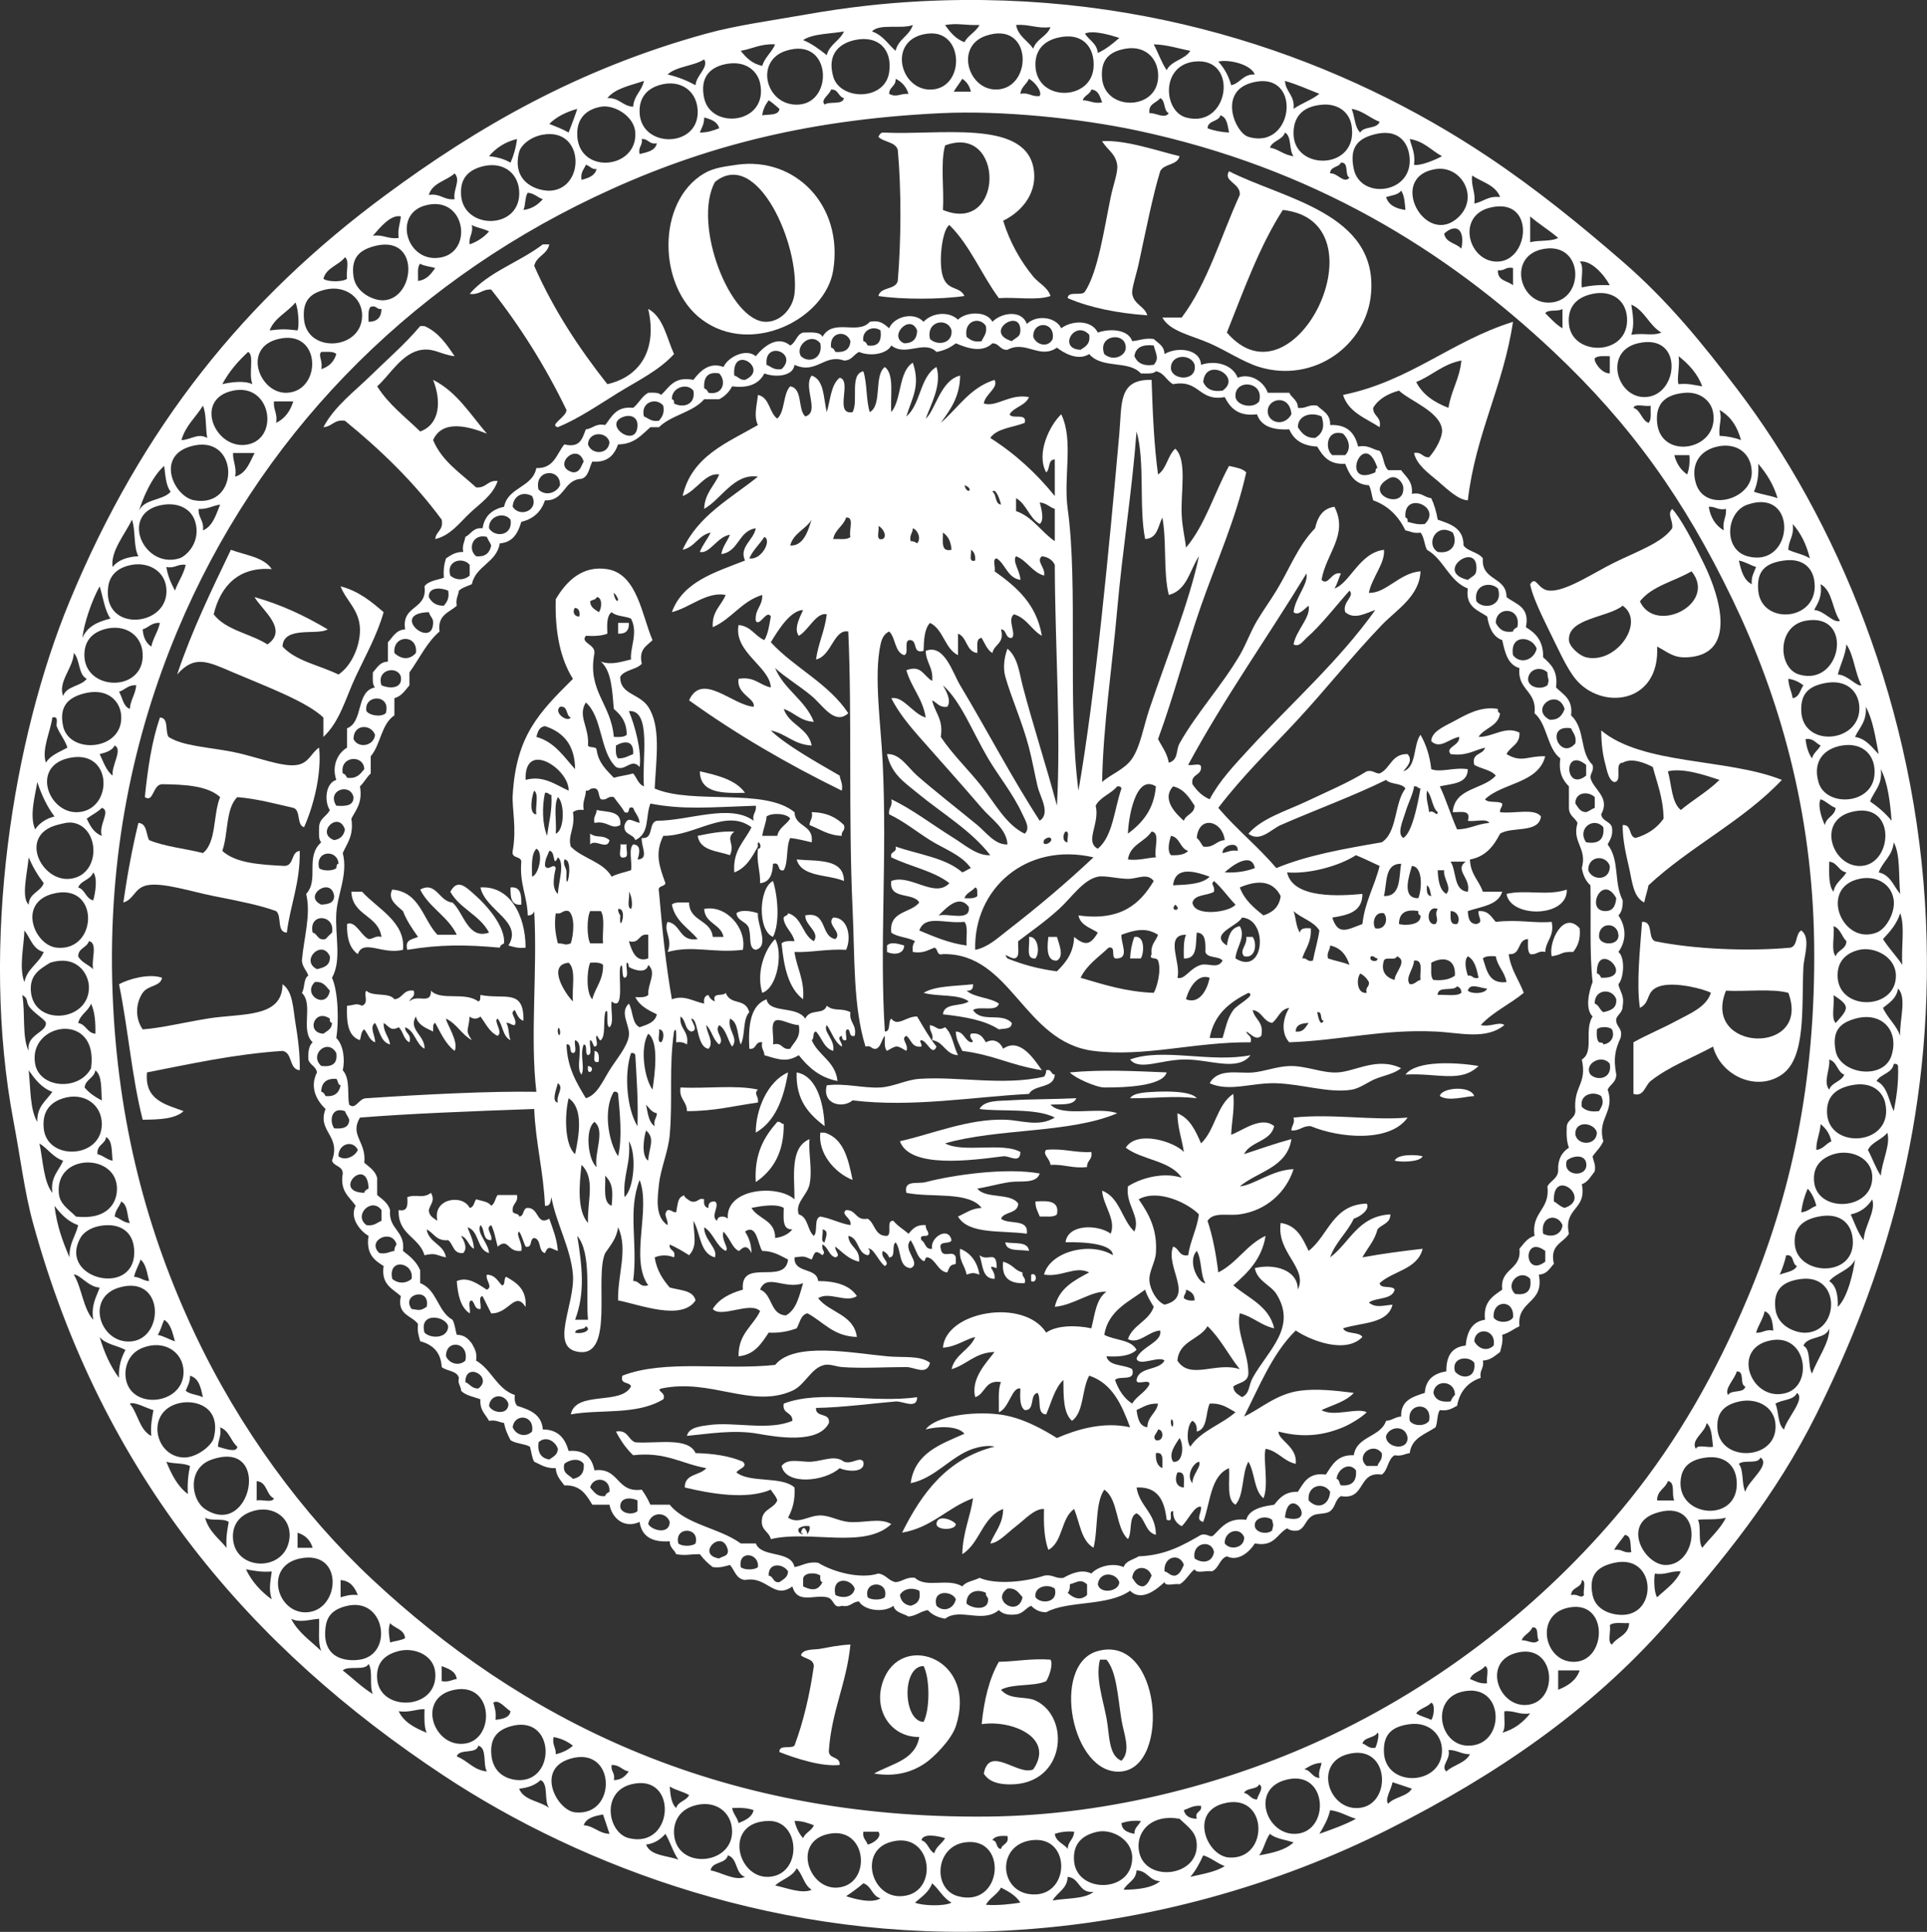 <?xml version="1.0" encoding="UTF-8"?>
<svg id="Layer_2" data-name="Layer 2" xmlns="http://www.w3.org/2000/svg" viewBox="0 0 214.99 215.58">
  <rect x="0" y="0" width="214.99" height="215.58" fill="#333333" stroke="none"/>
  <defs>
    <style>
      .cls-1 {
        fill: #fff;
        fill-rule: evenodd;
        stroke-width: 0px;
      }
    </style>
  </defs>
  <g id="Layer_1-2" data-name="Layer 1">
    <path class="cls-1" d="m111.92,24.63c.73,2.39,1.94,4.51,3.36,6.24.6.73,1.62,1.18,1.92,2.16-1.47.53-3.9.1-5.76.24-1.94-2.62-3.22-5.9-5.52-8.16-.79.45-1.26,4.17-.72,5.76.55,1.63,1.85,1.02,2.4,2.16-2.65.39-6.95.41-9.6,0,.23-1.05,1.91-.65,2.16-1.68.38-4.36.41-10.29,0-14.64-.29-.91-1.57-.83-2.16-1.44.11-.21.21-.43.48-.48,6.25.33,15.66-1.49,16.8,3.84.57,2.68-1.11,4.91-3.36,6Zm-6.48-8.4c-.54,1.94-.09,4.87-.24,7.2,6.88,2.83,6.89-9.71.24-7.2Z"/>
    <path class="cls-1" d="m131.6,17.43c-.24,1.04-1.75.81-2.16,1.68-.81,2.62-1.64,6.8-2.4,10.32-.25,1.17-.81,2.81-.72,3.36.2,1.22,1.39,1.37,1.68,2.4-3.35-.25-6.36-.84-8.88-1.92.02-.86,1.57-.19,1.92-.72,1.45-2.19,2.13-6.9,2.88-10.56.28-1.37.84-2.78.72-3.6-.19-1.29-1.16-1.71-1.68-2.64,2.65-.15,5.99,1.04,8.64,1.68Z"/>
    <path class="cls-1" d="m82.16,18.39c6.56-.96,11.95,4.53,10.8,11.76-.86,5.42-9.09,9.64-14.64,5.52-4.95-3.67-5.1-13.17.24-16.32,1.05-.62,2.25-.76,3.6-.96Zm3.36,17.52c1.67-.04,2.94-1.58,3.12-3.12.62-5.41-4.16-16.35-8.88-12.48-2.54,4.7,1.7,15.71,5.76,15.6Z"/>
    <path class="cls-1" d="m137.12,19.11c6.02,3.09,16.65,4.67,15.84,13.68-.51,5.71-6.35,10.03-12.48,8.16-1.74-.53-3.67-1.83-5.52-2.64-2.03-.89-4.45-1.33-5.28-2.88h2.16c2.89-3.83,4.37-9.07,6.48-13.68.12-1.32-1.91-1.5-1.2-2.64Zm6,4.32c-2.6,4.04-4.35,8.93-6.24,13.68,7.62,8.86,17.78-12.44,6.24-13.68Z"/>
    <path class="cls-1" d="m61.28,27.27c-.22,1.14-1.43,1.29-1.68,2.4,2.18,4.94,5.02,9.22,8.16,13.2,3.54-.81,5.62-3.71,4.56-8.4,1.71.93,2.05,3.23,2.88,5.04-1.71,1.86-4.05,2.97-6.24,4.32-2.14,1.32-4.32,2.84-6.72,3.84-1.04-.23.98-1.15.96-1.92-2.37-4.91-5.19-9.37-8.4-13.44-1.02-.06-1.29.63-2.4.48,2.11-2.46,5.58-3.54,8.16-5.52h.72Z"/>
    <path class="cls-1" d="m168.8,35.91c-1.08,7.24-4.17,12.47-5.04,19.92-1.09-.04-2.35-1.3-3.36-2.16-1.02-.86-2.36-1.81-2.64-3.12.88-.16.92.52,1.68.48.77-.87,1.54-2.3,1.44-3.12-.25-1.99-3.59-3.18-4.8-4.32-1.25.35-2.28.92-2.88,1.92-.03.98.96.96.72,2.16-1.55-1.01-3.47-1.65-4.08-3.6,7.5-1.54,12.07-6.01,18.96-8.16Zm-10.8,6.72c.73,1.43,2.04,2.28,3.6,2.88.3-1.94,1.25-3.23,1.44-5.28-2.08.4-3.27,1.69-5.04,2.4Z"/>
    <path class="cls-1" d="m50.72,39.75c-1.57-.2-2.23-.88-3.6-.72-2.24.26-3.67,2.9-5.04,4.08,1.26,2.02,3.14,3.42,4.8,5.04,2.26-.83,2.35-3.47,1.44-5.76,2.66,1.34,4.15,3.85,6,6-2.06-.82-4.97-1.61-6,.72.99,2.37,3.05,3.67,4.8,5.28,1.14.1,1.26-.82,2.4-.72-.51,1.58-2.02,2.56-3.12,3.6-1.1,1.04-2.17,2.51-3.84,2.88.08-.88.95-.97.72-2.16-3.09-4.19-6.79-7.77-10.8-11.04-1.21-.17-1.42.66-2.4.72,1.25-2.35,3.45-3.96,5.28-5.76,1.86-1.82,3.84-3.52,5.52-5.52h.48c1.56.68,2.46,2.02,3.36,3.36Z"/>
    <path class="cls-1" d="m186.56,56.79c.91.98,2.23,3.42,3.6,6.24,1.77,3.66,3.65,10.04-1.92,10.32-1.56.08-2.1-.55-3.36-1.2.33,6.4-6.21,7.17-9.12,3.6-1-1.23-1.98-3.47-2.88-5.28-1.03-2.08-2-4.18-2.16-5.28.67-1.04.81.65,2.16.72,1.84.1,4.84-1.95,7.2-3.12,2.62-1.29,5.37-2.23,6.48-3.84.14-.89-.61-1.52,0-2.16Zm-3.6,10.32c1.73,3.76,8.69.25,5.76-3.36-1.91,1.12-4.44,1.64-5.76,3.36Zm-7.92,4.32c.03.73,1.17,1.74,1.92,1.92,3.36.8,6.66-3.94,4.08-5.76-1.66,1.34-6.12,1.38-6,3.84Z"/>
    <path class="cls-1" d="m30.32,63.51c-3.64-.29-5.7,1.82-6.48,5.04,1.34,1.78,4.1,2.14,6,3.36,2.41-1.67-.66-3.87-1.44-5.28,3.06.86,5.7,2.14,8.16,3.6-1.07.71-4.95-.44-5.04,1.92,1.49,1.63,4.15,2.09,6.24,3.12,1.42-.93,2.43-3.14,2.4-5.04-.03-2.17-1.59-3.24-2.16-4.8,2.03.53,3.42,1.7,4.8,2.88-.71,2.53-2.03,4.87-3.12,7.2-1.1,2.33-1.74,4.99-3.6,6.72v-2.16c-1.9-1.82-6.61-3.55-10.08-5.04-2.81-1.2-4.29-1.99-6.24.24,1.67-4.97,3.85-9.43,6-13.92,1.63.61,3.67.81,4.56,2.16Z"/>
    <path class="cls-1" d="m68.96,69.51h1.2c.05.85-.35,1.25-1.2,1.2v-1.2Z"/>
    <path class="cls-1" d="m17.84,80.07c1.02.02.56,1.52.96,2.16,1.58,1.03,4.4,1.13,7.2,1.68,2.53.5,5.55,1.76,7.2,1.44,1.31-.25,1.5-1.34,2.4-1.92.31,2.89-.63,6.56-1.68,8.88-.86-.25-.33-1.91-1.2-2.16-2.02-.46-3.96-1-6.24-1.2-1.32,1.24-1,4.12-1.68,6,1.5,1.38,4.22,1.54,6.96,1.68,1.07-.05.68-1.56,1.68-1.68.06,3.58-1.05,5.99-1.44,9.12-1.17-.03-.52-1.88-1.2-2.4-1.75-.65-4.26-1.15-6.96-1.68-2.49-.49-5.69-1.56-7.44-1.2-1.4.28-1.43,1.56-2.64,1.92.44-3.08.99-6.05,1.68-8.88.98.06.83,1.25,1.2,1.92,1.75.73,4.02.94,6,1.44,1.53-1.19,1.12-4.32,1.92-6.24-1.38-1.26-3.87-1.41-6.48-1.44-1.04.02-.94,2.12-1.92,1.44.32-3.2.78-6.26,1.68-8.88Z"/>
    <path class="cls-1" d="m178.64,81.51c4.67,3.89,14.04,3.08,20.16,5.52-4.31,4.57-10.29,7.47-14.88,11.76-.13.67-.35,1.25-.48,1.92-1.25-.63-1.35-2.41-1.68-3.84-.33-1.43-.75-3.19-.72-4.8,1.05-.09.63,1.29,1.44,1.44,1.36-.4,2.4-1.12,3.12-2.16-.03-2.29-.72-3.92-1.2-5.76-.79-.41-2.33-1.08-3.36-.48-1.02.02.06,2.14-.96,2.16-.62-.22-.79-1.3-.96-1.92-.31-1.16-.45-2.18-.48-3.84Zm7.44,4.56c.43,1.49.39,3.45,1.44,4.32,1.4-1.16,3.03-2.09,4.32-3.36-1.59-.52-4.03-1.37-5.76-.96Z"/>
    <path class="cls-1" d="m78.08,86.07c2.02.46,4.01.95,5.04,2.4-2.54.06-5.01.05-5.04-2.4Z"/>
    <path class="cls-1" d="m66.56,90.39c1.18.26,2.83.05,2.64,1.68-1.03.57-1.43-.55-2.88-.24-.17-.73.25-.87.24-1.44Z"/>
    <path class="cls-1" d="m90.56,90.63c1.66.02,2.76.6,3.6,1.44.2.68-.34.62-.24,1.2-1.55-.05-2.44-.76-3.6-1.2,0-.56.41-.71.24-1.44Z"/>
    <path class="cls-1" d="m81.92,92.79c-1.05.91.14,1.29-.48,2.64-1.43-.49-3.35-.49-3.6-2.16,1.27-.25,2.51-.53,4.08-.48Z"/>
    <path class="cls-1" d="m65.84,93.03c.84.56,1.34.05,2.16.72-.22,1.2-1.58-.18-2.16.48v-1.2Z"/>
    <path class="cls-1" d="m69.2,94.23h.72c-.14.42.29,1.41-.24,1.44-.87.23-.33-.95-.48-1.44Z"/>
    <path class="cls-1" d="m88.88,95.91c2.35.21,5.26-.14,5.28,2.4-1.8-.76-4.72-.4-5.28-2.4Z"/>
    <path class="cls-1" d="m86.24,98.31c.53,1.65.8,4.66,0,6.24-1.74-.71-1.6-5.45,0-6.24Z"/>
    <path class="cls-1" d="m56.24,105.27c-.21.11-.43.21-.48.48-3.85-.35-6.68-.36-10.32.24-.31-1.19.6-1.16,1.2-1.44-.63-.89-1.26-1.78-1.68-2.88-.65-.6-1.76-1.29-1.2-2.4,3.1.26,3.4,3.32,5.04,5.04h2.16c-.98-2.06-3.07-3.01-4.08-5.04,1.77-.98,2.12,1.35,3.6,1.44,1.25,1.1,1.71,4.18,4.08,3.36-1.01-1.95-3.26-2.66-4.32-4.56.82-1.49,1.68-.6,2.88.48,1.14,1.02,3.27,3.38,3.12,5.28Z"/>
    <path class="cls-1" d="m58.64,105.75c-.83.1-1.35-.09-1.92-.24,1.69-2.69-2.54-3.86-3.12-6.48,3.19-.21,5.03,2.96,5.04,6.72Z"/>
    <path class="cls-1" d="m56.96,99.03c1.16-.12,1.22.86,1.2,1.92-1.16.12-1.22-.86-1.2-1.92Z"/>
    <path class="cls-1" d="m174.8,99.27c.13,3.15-6.31,3.19-6.72.48,2.16-.51,4.54.26,6.72-.48Z"/>
    <path class="cls-1" d="m39.2,99.51h1.2c1.68,1.87,4.89,3.38,4.56,6.48-2.28.58-4.43-1.25-5.04.48-.89-.62-1.25-1.79-1.2-3.36.92-.42,1.54,1.27,2.4,1.68.57,0,.71-.41,1.44-.24-.35-2.45-3.25-2.35-3.36-5.04Z"/>
    <path class="cls-1" d="m76.88,100.71c.02,2.14,2.44,1.88,2.64,3.84h1.2c-.29-1.47-2.06-1.46-2.16-3.12,2.45-.5,4.78,2.15,4.32,4.56-3.38.4-5.5-.54-8.4.24.63-1.43-.49-2.3,0-3.36,1.54.23,1.26,2.26,3.36,1.92-1.01-1.23-2.5-1.98-2.88-3.84.35-.37,1.23-.21,1.92-.24Z"/>
    <path class="cls-1" d="m84.56,101.91c-.12,1.23,1.33,3.67-.24,4.08-.82-.14-.52-1.4-.72-2.16-.08-1.04-1.32-.92-1.44-1.92.54-.47,1.81-.21,2.4,0Z"/>
    <path class="cls-1" d="m87.92,101.91c1.57.43,1.58,2.42,2.88,3.12.71-1.04-.98-1.73-.96-2.88,2.51-.51,1.65,2.35,3.36,2.64.85-.73-1.07-1.65-.24-2.4,1.61-.04,2.08,2.17,1.44,3.6-2.11-.12-4.08.33-5.76.24.25,1.83,1.13,3.03.96,5.28-1.64-1.24-2.15-3.61-2.4-6.24.28-.28.85-.27,1.44-.24-.21-.99-.99-1.41-1.2-2.4-.13-.53.46-.34.48-.72Z"/>
    <path class="cls-1" d="m176.24,103.59c.12,1.24-.23,2.01-.72,2.64-1.46-.05-1.1.29-2.4.48-.39-1.58,1.3-5.17,3.12-3.12Z"/>
    <path class="cls-1" d="m183.2,102.87c1.29-.09.6,1.8,1.44,2.16,4.26.88,10.33,1.16,15.12.72.83-.21.53-1.55,1.2-1.92,1.1.77.29,2.97.24,4.08-.21,4.61.31,10.11-2.4,12-2.82,1.97-6.83.12-7.68-3.12-2.38,1.3-4.89,2.2-6.96,3.84-.63.5-.76,1.81-1.92,1.44v-5.76c1.5-.84,3.2-1.53,4.8-2.4,1.38-.75,3.33-1.5,3.84-3.12-.62-.38-4.04-1.31-5.76-.72-1.58.54-.9,1.77-2.16,2.4-.41-2.76.03-6.67.24-9.6Zm9.36,7.68c-2.78,6.85,9.59,7.29,6.96.24-1.9-.5-4.68-.12-6.96-.24Z"/>
    <path class="cls-1" d="m114.8,104.55c1.01-.12,1.26,1.77.72,2.4-1.17.13-.57-1.51-.72-2.4Z"/>
    <path class="cls-1" d="m116.96,104.55h.96c.22.78.85,2.17,0,2.64-1.37.12-1.01-2.04-.96-2.64Z"/>
    <path class="cls-1" d="m126.56,104.55c1.19-.2,1.1,1.78.72,2.4h-1.2c.05-.91.21-1.71.48-2.4Z"/>
    <path class="cls-1" d="m139.04,104.55h.72c.51.74.33,2.46-.96,2.16-.59-.66.38-1.22.24-2.16Z"/>
    <path class="cls-1" d="m86.48,104.79c.91,1.56.24,5.46-1.44,6-.69-2.25.26-4.83,1.44-6Z"/>
    <path class="cls-1" d="m100.88,105.51c-.04,1.01-1.18,1.06-1.92.72v-.72c.47-.48,1.37-.15,1.92,0Z"/>
    <path class="cls-1" d="m18.08,109.11c-.18,1-1.56.8-2.16,1.68-.8,1.17-.86,2.85,0,4.08,2.02-.15,4.42-.74,7.2-1.2,3.82-.63,8.38,0,8.4-3.84,1.18.81,1.18,2.76,1.44,4.32.27,1.62.53,3.51.48,5.28-1.24-.12-.76-1.96-1.92-2.16-5.47.37-10.23,1.45-15.12,2.4-.29,3.09,2.04,3.56,4.08,4.32-.95.89-2.74.94-4.56.96-1.21-4.71-1.63-10.21-2.64-15.12,1.09-.6,3.41-1.23,4.8-.72Z"/>
    <path class="cls-1" d="m108.56,109.83c.04.52-.2.76-.72.72.89.79,2.62.74,3.6,1.44-.22.98-2.18.22-2.88.72.95,1.48,3.17.2,4.32,1.44,0,.73-.84.6-1.44.72-1.6-1.04-3.86-1.42-6.24-1.68.12-1.32,2.04-.84,2.88-1.44-1.13-.87-3.5-.5-5.04-.96,1.35-.81,3.59-.73,5.52-.96Z"/>
    <path class="cls-1" d="m55.52,113.67c-.52.22.65,1.5,0,1.92-.93-.42-1.33-1.39-1.92-2.16-.32.31-.88.31-1.2,0-.13,1.65-.55,1.47.24,2.64-1.14-.62-1.68-1.84-2.88-2.4-.01.47,1.48,2.6.96,3.6-1-.76-1.54-1.98-2.16-3.12-.33.07-.2.6-.24.96-.8-.4-1.69-.71-1.92-1.68-.89,1.46,1.05,2.14.96,3.6-.98-.54-1.06-1.99-2.16-2.4-.02.75.75.69.48,1.68-.66-.3-.69-1.23-1.2-1.68-.88.49-1.08-.11-1.68-.48-.03,1.07.59,1.49.72,2.4-1.08-.28-1.15-1.57-1.68-2.4-.69.47.08,1.5,0,2.16-.64-.24-.79-.97-1.2-1.44-.36.2-.35.77-.48,1.2-1.34-.42-1.52-2-1.44-3.84.88-.05.92-.33,1.68,0,.82-.34.11-1.3.48-1.68.65.71,2.57.15,3.12.96.96-.08.95-1.13,2.16-.96.21.77-.38.74-.48,1.2.85-.88,2.44.44,2.4-1.2,1.15,1.18,3.75.07,5.28,1.2.28-.04.2-.44.24-.72,2.72.53,4.87-.76,4.8,2.88-.55-.17-.72-.72-.96-1.2-.71.35.32.94,0,1.68-.43.03-.51-.29-.96-.24.33.47.23,1.37.48,1.92-.89-.39-.85-1.71-1.44-2.4Z"/>
    <path class="cls-1" d="m92.24,114.39c-.47.72.95,1.6.72,2.88-1.05-.31-1.26-1.46-1.92-2.16-.44.04-.15.81-.48.96.74,1.74,2.63,2.33,2.88,4.56-2.01-.39-3.26-1.54-4.32-2.88-1.36.83-2.23.48-3.84,0,0-.57-.41-.71-.24-1.44-.85-.13-.59.85-1.44.72-.14-2.62.12-4.84,1.92-5.52.32,1.63,3.32.67,4.32,2.16.57-1.2,2.04-.35,2.4-1.44.86.7,1.54.18,2.64.72-.17,1.21.74,1.34.48,2.64-.65.16-.46-.5-.72-.72-.52-.04-.11.85-.24,1.2-.41.09-.45-.19-.48-.48-.7.2.14.77,0,1.2-.84-.52-1.11-1.61-1.68-2.4Zm-5.76-.48c-.55.41-.09,1.83-.24,2.64,1.09-.29.94.66,1.92.48.42-.78,1.21-1.19.96-2.64-.97-.02-2.08-.81-2.64-.48Z"/>
    <path class="cls-1" d="m104,116.07c.19-.83-.36-.92-.24-1.68.8.15.82.71,1.68.24.81.71.93,2.11,1.44,3.12-1.43-.09-1.55-1.49-2.88-1.68Z"/>
    <path class="cls-1" d="m106.64,115.11c.93.03.95.97,1.68,1.2.62-.06-.33-.41,0-.96,1.04-.16,1.33.43,1.68.96.9-.5,1.6,0,1.92.72,1.86-1.32,3.46,1.18,4.32,2.4-3.74-.62-5.18-1.67-8.88-2.16-.3-.66-.7-1.22-.72-2.16Z"/>
    <path class="cls-1" d="m66.32,117.28c.52.04.52.6.48,1.2-.81.25-.37-.75-.48-1.2Z"/>
    <path class="cls-1" d="m139.52,117.75c-1.47,1.89-4.55.43-7.44.48-2.63.04-4.98,1.28-6,0,3.65-1.34,8.98.4,13.44-.48Z"/>
    <path class="cls-1" d="m156.32,119.2c-.79.63-1.82.78-2.88,1.2-.81.33-1.72,1.05-2.64,1.2-2.54.41-5.45-.62-8.4-.72-2.73-.09-5.25,1-7.44,0,.94-1.72,3.15-1.06,4.8-1.2,1.34-.12,2.66-.67,4.08-.72,1.79-.06,3.63.78,5.28.72,2.09-.07,4.46-1.79,7.2-.48Z"/>
    <path class="cls-1" d="m164.96,118.95c-1.99,1.94-4.59.76-8.16.96,1.26-1.62,5.68-1.36,8.16-.96Z"/>
    <path class="cls-1" d="m65.6,118.95c1.1.16-.19,1.45,0,0h0Z"/>
    <path class="cls-1" d="m117.68,119.91c-.08,1.6-2.29,1.07-2.88,2.16-6.3.33-13.03,1.53-19.68.72-1.1.94-3.44.46-2.88-1.68,2.06-.27,4.09.35,6,.24,1.46-.09,2.87-.86,4.32-.96,4.37-.3,9.34.8,13.92-.24.13-.19.25-.39.24-.72.66-.17.48.48.96.48Z"/>
    <path class="cls-1" d="m130.16,119.67c-.42,1.54-4.73,1.7-6.96,1.68-.91,0-3.34-1.09-3.84-1.68,3.68-.34,7.06-.15,10.8,0Z"/>
    <path class="cls-1" d="m87.92,119.67c-.49,2.95-1.42,5.46-3.6,6.72-.02-2.52,1.3-5.72,3.6-6.72Z"/>
    <path class="cls-1" d="m88.88,119.67c2.45.45,3.05,3.96,3.12,6-1.71-1.33-3.23-2.85-3.12-6Z"/>
    <path class="cls-1" d="m75.92,121.35c2.81.15,6.23-.31,8.64.24-.52.5.12.69,0,1.44-2.6.36-4.94.98-7.92.96,0-1.12-.91-1.33-.72-2.64Z"/>
    <path class="cls-1" d="m164.48,122.31c-1.08.05-2.88.63-3.84,0,.14-.93,3.39-1.24,3.84,0Z"/>
    <path class="cls-1" d="m133.52,122.55c-2.69-.31-4.54.03-7.44,0,.39-.64,1.9-.67,2.88-.72,1.28-.06,3.93-.08,4.56.72Z"/>
    <path class="cls-1" d="m120.08,122.55c-.33.87-1.77.63-2.88.72,1.36,1.44,5.41.19,7.44.96-5.26,2.26-13.38,1.66-19.2,3.36,2.02,1.1,6.41-.17,8.4.96-.03,1.37-1.21.39-1.92.48-3.52.45-10.42,1.4-11.52-1.68,3.52-.78,7.66-2.54,11.76-2.4,1.82.06,3.73.85,5.52-.24-2.09-1.11-6.22-.63-8.4-.96.55-1,2.23-.89,3.36-.96,2.36-.15,5.12-.12,7.44-.24Z"/>
    <path class="cls-1" d="m157.04,124.71c-1.96,2.81-7.63,2.29-10.8.96-.95-.07-1.21.55-2.16.48,0-.57.41-.71.24-1.44,4.35-.46,8.78.35,12.72,0Z"/>
    <path class="cls-1" d="m84.32,131.91c-.19-3.23.98-5.1,2.4-6.72.39-.07.41.23.72.24.03,3.23-1.22,5.18-3.12,6.48Z"/>
    <path class="cls-1" d="m91.52,126.39h.48c2.14.66,2.64,2.96,3.12,5.28-2.02-.8-3.87-2.99-3.6-5.28Z"/>
    <path class="cls-1" d="m116.72,128.31c1.95-.19,3.17.35,5.04.24.16.88-.52.92-.48,1.68-1.63.19-2.55-.33-4.08-.24-.05-.7-.94-1.19-.48-1.68Z"/>
    <path class="cls-1" d="m158.72,129.03c-.33.71-2.69.65-3.12.48.34-.79,2.59-.65,3.12-.48Z"/>
    <path class="cls-1" d="m116,130.95c-.38,1.2-2.18.78-3.36.96-1.25.19-2.57.57-3.6.72.89,1.19,3.73.43,4.56,1.68-.04,1.16-1.55.85-1.92,1.68.81.71,3.11-.07,2.88,1.68-2.81-.39-6.51.11-7.68-1.92.84-.36,1.49-.91,2.64-.96-1.47-1.89-5.61-1.11-8.4-1.68-.32-1.49,1.26-.96,2.16-1.2,3.03-.79,8.9-1.65,12.72-.96Z"/>
    <path class="cls-1" d="m115.52,134.07c1.35-.07,2.7-.14,2.4,1.44-.35.37-1.23.21-1.92.24-.19-.53-.5-.94-.48-1.68Z"/>
    <path class="cls-1" d="m112.16,138.63c1.01.19,2.54-.14,2.64.96-1.01-.19-2.54.14-2.64-.96Z"/>
    <path class="cls-1" d="m107.12,139.35c1.2.48,1.9,1.46,2.16,2.88-.7-.22-.74-.22-1.44,0-.18-1.02-.88-1.52-.72-2.88Z"/>
    <path class="cls-1" d="m110.96,142.71c-1.42-.02-1.29-1.58-1.68-2.64.96.79,1.92-.7,1.92,1.44-1.37-.47-.06.24-.24,1.2Z"/>
    <path class="cls-1" d="m111.92,140.79c1.22.38,1.19.94,2.16,1.2-.1.58.44.52.24,1.2-1.67.07-2.61-.59-2.4-2.4Z"/>
    <path class="cls-1" d="m54.32,142.24c.93.03,1.21.71,1.68,1.2.44-.04.15-.81.48-.96,1.17.67,2.29,1.39,2.16,3.36-1.2-1.85-1.85.78-3.84.72-.32-.64-.64-1.28-.96-1.92-.53.03-.1,1.02-.24,1.44-.68.04-.6-.68-.96-.96-.53.03-.1,1.02-.24,1.44-1.01-.67-1.32-2.04-1.44-3.6,1.28-.57,2.47.41,3.36.96.73-.36-.2-1.05,0-1.68Z"/>
    <path class="cls-1" d="m115.04,142.24c.7-.35.7,1.07,0,.72v-.72Z"/>
    <path class="cls-1" d="m103.76,152.07c-.36,1.47-1.72.48-2.64.48-2.25,0-5.03.17-7.2,0-.62-.05-1.31-.36-1.92-.24-1.51.31-2.15,2.23-3.6,2.88-4.54,2.04-9.09-1.43-14.64-.24-.65.22.64.45.24,1.2-2.98,1.8-7.01,1.08-10.32,1.68.58-2.7,5.6-.96,6.72-3.12-.16-.56-1.26-.18-.96-1.2,4.77-1.84,11.28-.58,17.04-1.2,2.12-2.6,8.5-1.34,12.48-.96,1.86.18,3.63-.14,4.8.72Z"/>
    <path class="cls-1" d="m102.32,155.91c0,1.41-1.6.41-2.4.48-2.25.18-5.95.68-8.88.72-.09,1.13,1.62.46,1.44,1.68-1.16,2.37-5.84,1.57-7.92,1.2-2.73-.48-5.66.03-7.92.24.2-.98,1.64-1.09,2.4-1.2,2.81-.42,6.69.67,9.36-.48.05-1.01-1.18-.74-.96-1.92,4.1-1.59,9.91,0,14.88-.72Z"/>
    <path class="cls-1" d="m68.72,159.75c1.36-.24,1.33.91,2.16,1.2,2.48.16,5.9-.62,6.72,1.2,2.03.05,3.83.33,5.28.96.61.6-.46.76-.72,1.2,1.51,1.21,5.06.38,6.48,1.68.09,1.45-.24,2.48-.72,3.36,1.16.8,2.27-.25,3.6-.24,1.06,0,2.02.61,3.12.72,1.72.17,3.45-.52,4.8.24-2.97,2.84-9.08.64-13.44,1.68-.21-.91-1.25-.99-.96-2.4.22-.98,1.34-1.06,1.68-1.92-.14-.5-.5-.78-.72-1.2-2.68,1.16-6.74.45-9.6-.24-.04-1.56,1.72-1.32,2.4-2.16-2.73-.47-4.54-1.86-8.16-1.44-.78-.74-1.4-1.64-1.92-2.64Zm20.4,10.8c-.32.66.95.82.24.48.31-1.25.8.15.72.24.08-.33.34-.46.24-.96-.56-.08-.92.04-1.2.24Z"/>
    <path class="cls-1" d="m96.32,163.11c.29,1.35-2,1.06-2.64.72-1.66,1.5-6,1.96-6.48-.24.68-.96,2.3-.39,3.36-.48,1.39-.12,2.59-.77,3.6,0,.92.34,1.75-.63,2.16,0Z"/>
    <path class="cls-1" d="m106.64,170.07c-.02.72-2.14.72-2.16,0,.04-1.11,1.76-.53,2.16,0Z"/>
    <path class="cls-1" d="m94.88,183.51c-.42,4.3-2.08,7.36-2.4,11.76-.13,1.09,1.28.64,1.2,1.68-2.01.22-4.86-.71-6.72-1.44-.07-.87,1.28-.32,1.68-.72,1-2.68,1.7-5.66,2.16-8.88-.05-.83-.99-.77-1.44-1.2.21-.74,1.48-.6,2.16-.72,1.08-.19,1.9-.39,3.36-.48Z"/>
    <path class="cls-1" d="m122.48,184.24c7.03-1.92,8.18,12.87,2.64,13.44-5.57.57-7.97-11.98-2.64-13.44Zm.96,7.44c.36,1.84.19,4.22,1.68,4.8,1.11-1.1.25-3,0-4.56-.43-2.7-.54-5.4-1.68-6.72h-.72c-.51,2.01.29,4.26.72,6.48Z"/>
    <path class="cls-1" d="m97.52,197.91c1.94-1.1,4.6-1.48,5.04-4.08-3.34.05-5.4-3.36-3.84-6.72,2.28-4.9,10.34-1.88,7.92,5.52-.51,1.54-2.48,3.47-3.36,4.08-1.34.93-3.2,1.63-5.76,1.2Zm5.52-5.76c.72-1.37.72-4.87,0-6.24-2.49.04-2.28,6.17,0,6.24Z"/>
    <path class="cls-1" d="m117.2,185.2c.32.49-.12,1.84-.48,2.4-1.37.63-3.76.24-5.04.96.99,1.19,2.73.68,3.84,1.2,3.98,1.87,3.36,9.42-2.88,9.36-1.12-.01-2.26-.22-2.88-1.2.6-3.27,3.86.32,5.52-.48,2.44-3.55-2.43-5.55-5.76-5.04.27-2.69.84-5.08,1.92-6.96,1.97-.03,3.6-.4,5.76-.24Z"/>
    <path class="cls-1" d="m57.92,137.43c-.44.3.45,1.3.24,2.16-1.61.18-1.38-1.53-2.64-.48-.22-.82-.36-1.72-.72-2.4-.73.36.2,1.05,0,1.68-1.01.05-.67-1.25-1.2-1.68-.48.88.89,1.98.96,3.12-1.39-.37-1.06-2.46-2.4-2.88.27.77.66,1.42.72,2.4-.65-.31-.69-1.23-1.44-1.44.28.47.79,1.34.24,1.92-1.15.11-1.08-1-1.68-1.44-1.33.13-1.59-.81-2.4-1.2.25,1.51,1.9,1.62,2.16,3.12-1.14-.23-1.09-.54-2.4-.24-.59-2.05-3-2.28-2.88-5.04,1.02.22,1.02-.58.96-1.44,1.04-.38,1.75.21,2.64-.48.48.87-.02,1.16-.24,1.92.02.7.55.89.96,1.2-.58-2.52,2.83-3.02,3.6-1.44.49-.07.48-.64.72-.96.61.19,1.36.24,1.68.72.42-.22.44-.84.72-1.2h2.16c.16.88-.52.92-.48,1.68-.07.55.69.27.72.72.62-.02.34-.94.96-.96,1.27-.01,1,2.05,2.4,1.2.39,1.13.85,2.19.96,3.6-.8-.25-1.04-.71-1.44.24-.78-.18-.37-1.55-1.2-1.68-.56.08-.14,1.14-.96.96-.26-.54-.4-1.2-.72-1.68Z"/>
    <path class="cls-1" d="m148.4,140.31c2.2-1.64,3.08-4.6,6.72-4.8,0,1.04-.98,1.1-1.44,1.68-.32,1.28-1.12,2.08-1.68,3.12,2.16-.4,4.42-.7,6.72-.96-.57,2.31-3.3,2.46-4.8,3.84.1.7,1.41.19,1.68.72-.28,1.16-2.04.84-2.88,1.44.77.64,1.55.33,2.64.24-.54,2.18-3.47,1.97-5.52,2.64.33.71,1.75.33,2.16.96-1.85,1.95-5.81.39-7.44-.72-2.59,2.54-4.04,6.2-5.76,9.6,1.81-.83,3.6-2.53,6.24-2.88,1.85-.25,3.91-.02,6,.24-.87.97-2.34,1.34-3.6,1.92,1.3.81,4-.31,5.04.24-.44.48-1.75,1.31-2.64,1.68-2.05.85-4.31,1.24-7.2.48-.07.95,2.15,1.69,1.92,3.6-1.38-.3-1.94-1.42-3.36-1.68-.31,1.06.38,4.1-.24,5.52-1.07-.85-.95-2.89-1.68-4.08-.76,1.32-.45,3.71-1.44,4.8-1.04-.56-.61-2.59-.72-4.08-2.09.87-2.07,3.85-2.88,6-.91-.22-.18-.96-.24-1.68-.71-.22-1.48,1.55-2.16,2.16-.57-.3-.98-.78-.96-1.68-.64-.08.22,1.34-.72.96-.24-2.08-.92-3.72-3.36-3.6.34,2.14,2.15,2.81,2.16,5.28-1.23-.29-1.16-1.88-2.16-2.4-.91.37-.45,2.11-.96,2.88-1.42-1.29-1.02-4.42-2.64-5.52-1.04,1.52-.68,4.44-1.2,6.48-1.38-.78-1.53-2.79-2.16-4.32-1.48,1-1.25,3.71-2.88,4.56-.45-1.23-.54-2.83-.48-4.56-1.05-.06-2.11,1.14-3.12,1.92-1.04.8-1.99,1.89-2.88,1.92.5-1.27,1.41-2.11,1.44-3.84-2.33.87-2.58,3.82-4.56,5.04.05-2.43.88-4.08,1.2-6.24-2.87,1.04-4.57,3.27-7.92,3.84,2.21-4.43,5.02-8.26,10.32-9.6-.72-.19-1.77.03-2.4.24-2.48.83-4.22,3.29-6.96,3.84.46-3.38,3.34-4.34,6-5.52-.76-.93-2.98-.83-4.32-.48,1.04-1.46,5.12-2.05,8.16-1.68,2.64.32,5.07,1.77,6.48,2.64,2.16-.94,5.14-1.87,8.16-1.2-.93-2.51-1.98-4.9-4.56-5.76-.84,1.48-.57,4.07-1.92,5.04-.98-.86-.95-2.73-.96-4.56-.99.93-1.33,2.51-1.92,3.84-1.1-.02-.51-1.73-.96-2.4-.94.18-.23,2.01-1.44,1.92-.56-.4-.52-1.4-.48-2.4-.94-.22-1.27,2.24-2.4,2.64.03-1.17-.13-2.53.24-3.36-1.82-.3-1.72,1.32-2.88,1.68-.49-2.03,1.15-3.74,2.16-5.04-2.18.06-3.07,1.41-4.8,1.92.39-1.69,2.04-2.12,2.64-3.6-1.26.34-2.11,1.09-3.6,1.2.32-4.07,9.04-5.59,11.52-1.68,1.15-.83,3.36-.85,5.04-.48.38-1.54.54-3.3,1.68-4.08-1.66-.13-3.62,1.49-5.76,1.68.48-2.08,2.17-2.95,3.84-3.84-1.59-.78-3.1.58-5.04.24.66-2.55,5.13-3.73,7.68-2.16-.02-1.27-3.13-1.5-5.28-1.44.26-2.08,3.66-2,5.04-.96.63-1.59-.85-3.15-.96-4.8,1.98.74,2.19,3.25,3.6,4.56.73-1.69-1.01-2.99-.72-5.04,1.32-.87,3.9-1.66,6-.96-1.26-1.94-4.43-1.97-6.24-3.36,1.26-2,5.42-.67,6.48.48-.21-1.47-.7-2.66-.72-4.32,1.42.58,2.03,1.97,2.64,3.36,1.57-1.47,1.75-4.33,3.6-5.52.15,1.75-.18,3.02-.24,4.56,1.29-.48,3.38-2.14,4.8-.96-.41,1.75-2.65,1.67-3.36,3.12,1.74-.58,3.46-1.18,5.28-1.68-.48,3.2-3.75,3.6-5.76,5.28,1.56-.12,3.59-1.85,6-1.92-.83,2.58-3.04,4.62-6,5.04-1.38.2-2.89-.32-3.6.72.58,1.74.95,3.69,1.2,5.76,2.08-1.04,3.15-3.09,5.28-4.08-.43,2.61-1.98,4.1-3.6,5.52,1.67,1.45,3.97,2.27,4.56,4.8-1.5-.33-2.38-1.31-3.84-1.68-.46,2.06.95,4.33.96,6.72-.04,1-1.08,1-1.68,1.44.02.7.55.89.96,1.2.92-.44.7-1.25,1.2-2.16,1.69-3.05,5-5.62,2.64-9.36-.62-.99-2.14-1.43-2.4-2.88,2.05-.51,4.78.11,4.8,2.4,1.15-2.46-2.4-4.08-1.92-7.44,1.82.26,2.45,1.71,3.12,3.12,2.21-1.71,2.67-5.17,6.48-5.28.4.63-.68,1.45-1.44,1.68-.74,1.58-2.04,2.6-2.64,4.32Zm-21.36-6.48c1.19,1.71,2.1,3.42,1.92,6-.08,1.08-.81,2.08-.72,3.12.09,1,.81,2.28,1.68,2.64,3.44-.83.04-4.22.96-6.48.7.18.62,1.14,1.68.96.25-1.67.97-2.87,1.2-4.56-1.25-1.28-4.58-2.87-6.72-1.68Zm7.44,9.36c-.58-.94-.38-2.66-.96-3.6-1.11,1.21.22,3.65.96,3.6Zm-7.68,7.44c-.69.67-1.91.81-3.36.72.28,1.16,2,.88,2.88,1.44.4,1.44-1.42.66-1.92,1.2.4,1.12.99,2.05,1.92,2.64.49-.87,1.48-1.24,1.92-2.16.04-.68-1.48.2-1.44-.48.25-1.51,2.5-1.02,3.12-2.16-.59-.59-2.9.73-3.12-.24.49-1.31,2.92-1.83,2.64-3.12-1.29.08-2.4,1.6-3.6.96.55-1.61,2.33-1.99,2.88-3.6-.36-.6-.74-1.18-.96-1.92-1.82,1.38-4.1,2.3-4.56,5.04,1.13.63,3.01.51,3.6,1.68Zm5.28-5.76c.28.2.64.32,1.2.24,0-.72-.43-1.01-.96-1.2.05.45-.27.53-.24.96Zm2.64,3.12c-.88,1.52-3.18,1.62-3.36,3.84,1.41,2.22,4.35.08,6.96.96-1.25-1.55-2.16-3.44-3.6-4.8Zm-7.92,9.36c.14.9.29,1.79,1.2,1.92.04-1.24,1.01-1.55,1.2-2.64-1.1-.05-1.68.4-2.4.72Zm6.72,2.4c.04-.6-.12-1-.48-1.2-.56.33-.74,2.28-.24,2.88,1.18-1.78,3.47-2.45,5.04-3.84-.83-.45-1.51-1.04-2.88-.96-.48,1.04-.21,2.83-1.44,3.12Zm-2.64-.72c.07-.33-.15-.94-.24-.48-.06.33.15.94.24.48Zm-1.92,1.68c.88.23.95-1.18.24-1.2-.14.5-.69.78-.24,1.2Zm1.92,2.4c1.18.21,1.2-1.98.72-2.64-.41.65-1.3,1.76-.72,2.64Zm-1.2.72c-.03-.77.24-1.84-.72-1.68-.05.85.16,1.44.72,1.68Zm3.36,1.68c-.04-.93,1.08-1.95.72-2.4-.69.2-1.45,1.57-.72,2.4Zm-.96.48c-.03-.77.24-1.84-.72-1.68-.31.7-.23,1.62.72,1.68Z"/>
    <path class="cls-1" d="m101.12,46.47c1.62-1.34,1.49-4.43,3.36-5.52.62,1.98-.62,4.18-1.2,5.76,1.06-.87,1.64-4.28,3.84-4.8-.04,2.44-1.13,3.83-2.16,5.28,1.93-1.67,3.26-3.94,6-4.8.48.91-1.06,1.58-1.2,2.64,1.41.45,2.87-1.13,5.04-.72-.39.97-1.64,1.08-2.16,1.92.26.62,1.99-.23,1.68.96-1.32.52-3.09.59-3.84,1.68,2.79,1.77,5.16,3.96,7.2,6.48v-4.08c-.81,0-.49,1.11-.96,1.44-1.16-2.09.39-5.27,1.68-6.48,1.41,2.93.22,6.99.72,10.56,1.19,8.59-.06,21.67,1.2,31.44,1.9-10.87,3.41-26.96,4.56-39.84.3-3.36-.14-6.09,3.6-6,.12,3.64.27,7.25.72,10.56.96-.64,1.07-2.13,1.92-2.88,1.37,1.24.58,4.94.72,7.44.08,1.47.41,2.77.48,3.6,2.13-2.51,3.16-6.12,4.8-9.12.71.17,1.49.27,1.92.72-1.16,5.22-3.33,9.99-5.04,14.88-1.71,4.89-2.97,9.9-4.8,14.88.43.85,1.01,1.55,1.2,2.64,1.11-.32.77-1.4,1.2-2.16,1.9-3.37,4.72-6.44,6.72-9.84.71-1.22,1.18-2.59,1.92-3.84.66-1.11,1.48-2.24,2.16-3.36,1.45-2.36,2.38-4.97,4.32-6.96.28-1.24.83-2.21,2.16-2.4,1.59,3.13-.92,5.15-1.44,8.16.76.75,1.08-.98,2.16-.72-.26.54-.4,1.2-.72,1.68,1.74-.59,2.76-3.96,5.52-4.32.18,1.43-1.34,3.1-1.68,4.8,1.88.11,3.39-2.21,5.76-2.4-.1,2.79-2.68,4.29-4.32,6-3.29,3.42-6.25,7.2-9.6,10.8-2.89,3.1-5.94,6.06-8.64,9.6,2.02,2.38,4.46,4.34,6.48,6.72,3.44-1.44,7.6-2.16,11.76-2.88,1.76-1.12,1.38-4.38,2.64-6-.4-.64-1.66-.42-2.16-.96-3.67,1.81-7.81,3.31-11.76,5.04-1.05.46-2.33,1.98-3.6.96,1.51-1.74,4.2-2.52,6.48-3.6,2.27-1.08,4.67-2.08,6.72-3.36.73-.17.87.25,1.44.24,1.22-.54,1.31-2.21,3.12-2.16.67.74-.13,1.47-.48,1.92,1.52-.48,1.08-2.92,1.92-4.08.61,1.07,1.04,2.32,1.2,3.84,1.06.41,2.47-.23,4.08,0-.02,1.66-1.76,1.6-3.12,1.92.72,1.52,1.23,3.25,1.92,4.8,1.42-.02,2.25-.62,3.6-.72-.33-.55-1.67-.09-2.4-.24.41-1.29-.83-.93-1.68-.96.2-2.76,3.42-2.5,4.8-4.08-.54-.66-1.65-.75-2.4-1.2-.34-1.38,1-1.08,1.2-1.92-1.23.29-2.07.97-3.84.72-.64-.81,1.05-.91.96-1.92-1.18.21-2.13,1.42-3.12.48.02-1.05,1.4-1.63,2.4-2.16,1.46-.78,3.06-1.78,5.04-1.44-.04.28.05.43.24.48-.2,1.48-1.75,1.61-2.4,2.64,1.6.03,2.98-1.27,4.56-.48.08,1.35-1.03,1.53-1.44,2.4,1.7,1.02,2.35.18,4.32.24-.79,3.05-4.75,2.93-6.72,4.8.33.47,1.47.13,1.92.48.03.43-.29.51-.24.96,1.47.21,3.85-.49,4.56.48-.24,1.92-3.24,1.08-4.56,1.92-.71,1.37-1.6,2.56-3.36,2.88.04,1.64,1.01,2.35,1.44,3.6h2.16c-.47,1.53-2.36,1.64-3.84,2.16.04.76.17,1.43.96,1.44.87-.22.15-.71.24-1.44,1.12-.08,1.42.67,1.92,1.2,2.63-.29,4.2.18,6.24,0,.32,1.68-.66,2.06-.72,3.36-.83-.19-.92.36-1.68.24-.33-.31-.24-1.04-.24-1.68-1.25.03-.73,1.83-2.16,1.68.24,1.76,1.14,2.86,1.68,4.32-1.53,1.27-3.46,2.14-4.8,3.6,1.11.25,2.08-.44,2.64,0-2.08,1.68-4.89.85-7.68.72-5.96-.28-10.45.98-16.32,1.2-.96-1.04-.72-2.71,0-3.84-1.05.15-1.22,1.18-1.92,1.68-1.01-.19-1.11-1.29-2.16-1.44.2,1.08,1.28,1.28.96,2.88-.61.58-1.17-.24-1.68-.48.1.46.69.43.48,1.2-6.3-.05-11.8,1.68-17.52.96-7.82-.98-9.15-10.95-16.8-10.8-.77.21-.5-.62-.96-.72-.7.26-1.24.68-2.4.48-.08-.56.04-.92.24-1.2-.75-.45-1.96-.44-2.64-.96-.28-2.44,2.17-2.15,3.12-3.36-.66-1.18-3.42-.26-3.12-2.4,2.14-.83,4.85,2,6.48.24-1.75-1.37-4.39-1.85-6.48-2.88-.18-.74.66-.46.48-1.2,2.56.88,5.62,1.26,7.44,2.88.35-.12.6-.35.96-.48-1.1-1.52-3.01-2.14-4.56-3.12-1.54-.97-2.94-2.12-4.56-2.88-.12-.76.43-.85.24-1.68,2.33,1.1,4.51,2.8,6.96,4.32,1.25.78,2.64,2.02,4.08,1.92-2.13-2.76-5.25-4.57-8.16-6.96-1.55-1.27-2.87-2.13-3.36-4.32,1.45-.08,2.32,1.49,3.36,2.4,2.1,1.84,4.43,3.63,6.72,5.52,1.02.85,1.97,2.22,3.36,2.16-.09-1.75-1.83-2.85-2.88-4.08-2.26-2.64-4.54-5.17-6.96-7.92-1.14-1.29-2.36-2.79-3.12-4.32,1.35-.26,2.38,1.74,3.84,2.16-.34-2.14-1.61-3.35-2.16-5.28,1.68-.62,1.86.58,2.88,1.2.15-1.51-.69-2.03-.72-3.36,2.07-.82,2.99,2.42,3.84,3.84,2.88,4.79,5.84,10.46,8.88,15.12,1.24-.85.05-2.62-.24-3.84-.33-1.39-.59-2.91-.96-4.32-.74-2.85-1.97-5.54-2.64-7.92-.28-.99-.12-2.18.24-3.12,1.16.94,1.32,2.7,1.68,4.08,1.13,4.34,2.65,8.98,3.84,13.44.46-8.54-.22-18.02-.24-26.88-.26-.54-.73-.87-1.44-.96-.7.56.45,1.29.24,2.16-1.36-.4-1.86-1.66-3.12-2.16-.46.55.49,1.74.48,2.64-1.45-.23-1.63-1.73-2.64-2.4-.53.03-.1,1.02-.24,1.44,2.43,1.73,4.68,3.64,5.28,7.2-1.18-.66-1.69-1.99-3.12-2.4-.79.61.32,2.21-.24,2.64-.78.06-.51-.93-1.2-.96.42,1.62-.77,1.63-.96,2.64-.6-.36-.84-1.08-1.2-1.68-.69.03-.44,1-.48,1.68-1.28-.16-1.11-1.77-2.16-2.16v2.4c-1.5-.74-1.61-2.87-3.12-3.6-.63.65-.68,1.88-.72,3.12-1.25.37-.66-1.1-1.44-1.2-.89-.1-.1,1.5-.72,1.68-1.1-.34-.93-1.95-1.68-2.64-.68.31-.87,1.02-.96,1.44-.77,3.48.04,9.01.24,13.2.51,10.63-.37,20.51.24,30,.71,0,.31-1.13.72-1.44.72.95,1.67-.27,2.88-.24.69,1.15,1.34,2.34,2.16,3.36-.46,1.14-1.02-.6-1.68-.72-.36.1.09.31,0,.72-1.1.14-1.12-.8-1.68-1.2-.71.35.32.94,0,1.68-1.12-.65-1.04-.65-2.16,0-.33-.31-.24-1.04-.24-1.68-.39.41-.4,1.2-.96,1.44-.58.1-.52-.44-1.2-.24-1.4-4.54-1.18-9.88-1.44-15.36-.48-10.41-.05-21.47-.48-30.96-1.63-.3-1.86,2.75-3.6,3.12.25-1.83.98-3.18,1.2-5.04-1.16-.27-2.04,1.8-3.12,2.4-.62-.8.19-2.2.48-2.88-1.4.04-2.76,2.2-3.6,3.6,2.65,2.87,6.45,4.59,8.64,7.92-1.53,1.38-2.85-.9-4.08-1.92-1.38-1.15-3-2.12-4.08-3.12,1.01,2.43,3.35,3.53,4.32,6-1.52-.08-2.16-1.04-3.36-1.44.6,1.8,2.72,2.08,3.12,4.08-1.99-.09-2.84-1.32-4.56-1.68,1.58,1.57,5.09,3.54,7.68,5.04.08.56.38.9.24,1.68-6.07-2.97-11.78-6.3-17.04-10.08,1.44-3.2,4.81.52,7.2.72.27-.92-1.95-1.4-1.68-3.12,1.81-.29,2.33.71,3.6.96-.11-2.32-4.17-3.94-3.6-6.96,1.4.12,1.81,1.23,2.88,1.68.42-.7.55-1.69.72-2.64-.46-.83-1.28,1.24-1.68.48-.12-1.32.78-1.62.72-2.88-2.33.71-3.4,2.68-5.52,3.6-.11-1.79.96-2.4,1.44-3.6-2.1-.41-4.01,1.43-6,1.92,1.23-3.41,4.83-4.45,8.16-5.76-.69-1.53.96-2.25,1.2-3.6-1.95.29-1.87,2.61-3.84,2.88.15-.89.67-1.41.96-2.16-1.43.22-2.25,2.17-3.36,1.92.31-.81.85-1.39,1.2-2.16-1.38.3-1.74,1.62-3.12,1.92,1.71-3.81,5.34-5.7,8.4-8.16-2.65-.41-4.06,2.5-6,3.6.07-1.77,1.13-2.55,1.68-3.84-1.51-.27-2.57,1.87-4.08,2.4,1-4.44,4.95-5.93,8.4-7.92-.5-1-.1-2.26,0-3.36,1.33.27,1.23,1.98,2.16,2.64.88-.8.62-2.74,1.44-3.6,1.44.25.81,2.55,1.68,3.36,1.69-.46-.3-3.29.72-4.56,1.43.49,1.3,2.54,1.68,4.08.41-1.36.46-3.06,1.44-3.84,1.44.32-.68,4.2,1.44,3.84.69-1.23-.38-4.22,1.2-4.56.44,1.32.29,3.23.72,4.56,1.43-.81.42-4.06,1.68-5.04,1.09.83.59,3.25.72,5.04,1.19-1.45.78-4.5,2.4-5.52.89,2.62-.1,3.93-.72,6Zm29.28,19.92c-.63-2.49-.22-6.02-.72-8.64-.48.96-.54,2.34-1.92,2.4-.72-3.6.01-8.65-.96-12-.49,6.6-1.58,13.3-2.16,19.92-.58,6.54-1.57,12.93-1.68,19.2.99-.9,2.52-1.39,3.36-2.64.92-1.37,1.25-3.54,1.92-5.52,1.91-5.68,4.49-12.06,5.52-17.04-1.02,1.54-1.32,3.8-3.36,4.32Zm-22.8-12.24c.32,1.19,1.13.37,0,0h0Zm4.08,2.16c-.11-.54-.61-1.93-.96-1.44.49.31.25,1.35.96,1.44Zm6,4.08v-3.6c-.6-.2-.94-.66-1.68-.72.14.52.57,1.97,0,2.4-1.18-.66-1.46-2.22-2.64-2.88v1.44c1.89.67,2.79,2.32,4.32,3.36Zm-24.72-.24c.69-.03,1.57.13,1.92-.24-.22-.66.49-2.25-.48-2.16-.31.97-1.24,1.32-1.44,2.4Zm-4.8.72c1.73.12,2.14-2.33,2.4-2.88-.67,1.08-2.03,1.49-2.4,2.88Zm10.32-.72c.6-.31-.07-1.35-.48-1.44.15.49-.39,1.67.48,1.44Zm3.12.24c.33-.01.53.11.72.24.49-.52.08-1.49-.48-1.68,0,.57-.41.71-.24,1.44Zm4.56.96c-.06-.9-.38-1.54-.96-1.92.03.93-.29,2.21.96,1.92Zm-22.56.96c1.34.24,2.54-2.01,1.68-2.4-.53.83-1.27,1.45-1.68,2.4Zm25.2.24c.04-.6-.12-1-.48-1.2.11.45-.33,1.45.48,1.2Zm23.76,22.8c.42.14,1.41-.29,1.44.24.05,1.01-1.18.74-.96,1.92.49.71,1.07,1.33,1.92,1.68,1.09-2.07,2.76-3.82,4.32-5.52,4.8-5.23,10.05-9.84,14.16-15.6-1.09.35-2.31,1.13-3.36.24-.35-1.16,1.11-1.75.48-2.4-1.47,1.64-3.16,3.85-4.8,5.28-.34.3-.82,1.07-1.44.72.27-1.57,1.94-3.01,1.68-4.32-.47.34-1.13,1.2-1.68.72.16-1.6,1.67-3.12,1.44-4.32-4.36,7.16-9.16,13.88-13.2,21.36Zm-26.88-6.48c-.91.11-1.13-.47-1.68-.72.29,1.39,1.28,2.08.96,4.08,1.32,1.98,3.1,3.67,4.56,5.52,1.48,1.88,2.71,4.27,4.8,5.28.67-.59.04-1.54-.24-2.16-1.04-2.28-2.68-4.27-3.84-6.24-1.75-2.97-3.03-6.37-5.04-8.16.33.59,1,1.71.48,2.4Zm20.16,14.16c1.6-1.2,2.91-2.69,3.12-5.28-2.31-1.45-3.08,3.69-3.12,5.28Zm-.72-5.04c-.05-.19-.2-.28-.48-.24-.67.84-1.88,1.16-2.4,2.16.5,1.99-1.27,4,.24,4.8,1.7-1.42,1.83-4.41,2.64-6.72Zm5.76-.24c-1.34,1.45.35,3.09,1.2,3.84.23-.73,1.17-.75,1.2-1.68-.61-.91-1.17-1.87-2.4-2.16Zm25.92,2.88c-.3,1-.97,2.41-.24,2.88.96-.56,1.57-3.55,1.92-5.52-.31-.01-.33-.31-.72-.24-.1.86-.67,1.89-.96,2.88Zm3.6,0c-.65-.55-.61-1.79-1.2-2.4-.14,1.02.17,1.59.24,2.4.55-.33.9.62.96,0Zm-26.88,2.88c.32.24.48.64.72.96,1.21.17,1.42-.66,2.4-.72-.25-2.2-2.91-2.82-3.12-.24Zm-14.4.48c-.13-.35.28-1.24-.24-1.2-.33.31-.37,1.18.24,1.2Zm6.72,1.92c1.26.14,2.06-.18,3.12-.24-.25-.87.54-2.78-.48-2.88-.75,1.17-2.4,1.44-2.64,3.12Zm4.8-.48c.84.04,1.54-.06,1.92-.48-.93-.27-.89-1.51-1.92-1.68-.18.57-.47,1.66,0,2.16Zm-13.44-1.92c-.21-.18-.69.15-.72.24-.34.92,1.2.17.72-.24Zm19.2,1.68c.56-.08.9-.38,1.68-.24.14-1.19-1.78-.63-1.68.24Zm-27.6,10.8c1.4-.26,2.53-1.33,3.6-2.16,3.41-2.64,6.57-5.31,9.6-8.16-7.54-1.74-13.39,3.54-13.2,10.32Zm42.48-10.56c-1.85,1.2-5.21,2.13-7.68,1.92.63,2.99,6,2.63,8.4,2.4.01,2.01-1.63,2.37-3.36,2.64.65,2.05,1.66,1.35,3.36.72.28-2.52,1.37-4.23,1.92-6.48-.88-.4-1.73-.83-2.64-1.2Zm-14.64,1.92c1.35.07,2.43-.13,3.36-.48-.38-1.93-2.69-.17-3.36.48Zm27.12,2.16c.38-1.51-1.54-2.42-.24-3.36h-1.68c.69,1.07.29,3.23,1.92,3.36Zm-9.36.48c1.9.06,1.66-2.02,1.92-3.6-1.87-.03-1.55,2.13-1.92,3.6Zm3.84.24c.39-.96.55-3.52-.72-3.6-.3,1.08-1.21,3.64.72,3.6Zm-27.36-1.44c1.61-.07,3.24-.12,4.08-.96-1.55-.56-3.85-1.27-4.08.96Zm30.48.96c.68-.7-.37-1.69-.24-2.64h-.72c.05,1.14.21,2.2.96,2.64Zm-48.96,7.2c1.65.67,3.46,1.18,5.52,1.44.96-.96,1.85-1.99,1.92-3.84,1.21,1.01,1.83.92,2.64-.48-.81-.55-1.93-.79-2.16-1.92,4.74.66,6.87-1.29,8.4-3.84-.74-.95-1.79-.23-2.88-.24-1.08,0-2.62-.4-3.36-.24-1.64.35-2.94,2.34-4.32,3.6-1.6,1.46-3.22,2.56-4.56,3.6-.08.73.27,1.87-.48,1.92-.53-.05-1.32-.79-.72,0Zm23.04-7.44c-.74.46-2.14.26-2.4,1.2.17,1.66,4.19,1.08,4.8.24-.83-.85-1.5-1.86-2.4-2.64-.45.46.14.43,0,1.2Zm2.88-.48c.52,1.4,1.57,2.27,2.64,3.12,1.03-.33,1.77-.95,1.92-2.16-.88-1.74-2.54-1.82-4.56-.96Zm21.36.96c-.13-.43-.12-1-.48-1.2-.04.6-.04,1.16.48,1.2Zm-52.08.24c.59.03,1.16.04,1.44-.24-.04-.36.09-.89-.24-.96-.36.44-1,.6-1.2,1.2Zm-2.88,1.92c1.18-.26,3.6.72,3.36-.96-1.11-1.45-2.49.13-3.36.96Zm26.4-1.2c-.73.81.89.73,0,0h0Zm29.04,2.16c.46-.6-.2-.94.24-1.68-1.25-.49-1.35,1.91-.24,1.68Zm-15.12.96c.04-.52.6-.52,1.2-.48.1,1.54-.61,2.27-.96,3.36.58-.1.52.44,1.2.24.22-1.14.55-2.17.72-3.36-.64-1.04-2.01-1.35-2.88-2.16.28.76.27,1.81.72,2.4Zm11.04-.96c.45.16,2.53.23,2.4-.96-.19-.05-.28-.2-.24-.48-1.46-.26-2.15.25-2.16,1.44Zm6.48,0c.43-.46.07-1.48-.72-1.44,0,.73-.14,1.58.72,1.44Zm-9.12.48c1.09.23,1.51-1.01.96-1.68-1.1-.23-1.33,1.19-.96,1.68Zm-14.88-1.2c-.51,1-3.71,1.81-1.68,3.12.16-1.04.43-1.97,1.44-2.16.72,1.22-.43,2.38-.48,3.6,3.26,2.03,3.7-4.41.72-4.56Zm-36,1.44c1.64.68,3.24,1.4,5.28,1.68-.08-.88.21-2.12-.24-2.64-2.26.24-4.36-.85-5.04.96Zm22.56.48c-.1.89.92,2.59-.48,2.64-.86.14,0-1.43-.96-1.2-1.1,1.06-2.42,1.9-3.12,3.36,2.54.74,5,1.56,8.16,1.68.35-.56.89-2.54.48-3.6-.18-.47-1.07,0-.72-.72-.13-1.09.48-1.44.72-2.16-1.35-.85-2.57-.55-4.08,0Zm6.96,2.64c-.02-.98-.05-1.97.24-2.64-2.46-.03-.5,3.15-.96,4.8.84.26,1.36-1.08,2.64-1.44.81-.23,1.88.51,2.4-.48-.42-.54-1.7-.22-1.92-.96.02-1.06.05-2.13-.96-2.16-.14,1.3.1,2.98-1.44,2.88Zm16.08,0c.77.27,1.67.41,2.4.72-.35-1.09-.97-1.91-2.16-2.16,0,.56-.41.71-.24,1.44Zm5.52,0c-.31-.01-.33-.31-.72-.24-.37.59.82.71.72.24Zm.72.24c-.35,1.1.13,1.87,1.2,2.16-.04-.78,1.55-2.14.24-2.64-.1.54-1.27,0-1.44.48Zm9.36,1.68c.58-.1.52.44,1.2.24-.21-.99-.42-1.98-1.2-2.4-.47.5-.18,1.59,0,2.16Zm1.68-1.92c.44,1.32.65,2.87,2.64,2.64-.2-1.16-1-1.72-1.2-2.88-.59-.03-1.16-.04-1.44.24Zm-5.76.48c.03.69-.13,1.57.24,1.92,1.06.1,1.86-.07,2.4-.48.11-1.86-1.25-2.19-2.64-1.44Zm-2.4,2.4c.6.04.74-.38,1.2-.48-.11-.85.39-2.31-.72-2.16-.03.96-1.02,1.87-.48,2.64Zm-4.8.96c-.2-.68.34-.62.24-1.2-.22-.42-.54-.74-.96-.96-.48.65-.35,2.31.72,2.16Zm-20.16.72c1.49.59,2.36-1.03,2.64-2.4-1.31-.52-2.33,1.14-2.64,2.4Zm28.08-.48c.88-.08,2.12.2,2.64-.24.01-.41-.18-.62-.48-.72-.44.6-2.19-.11-2.16.96Zm3.36-.48c.48.41,1.95.35,2.16-.24-.71,0-1.92-.71-2.16.24Zm-26.16,2.16c.47-.65,2.6-1.67,1.68-1.92-2.08,1.04-3.84,2.4-4.32,5.04h1.44c.34-1.07.49-2.15,1.2-3.12Zm10.08,1.2c-.49-.07-.06-1.06-.72-.96.07.36.31,1.73.72.96Zm-3.12,1.2c.9.1,1.09-.51,1.44-.96-.76.04-1.43.17-1.44.96Z"/>
    <path class="cls-1" d="m106.88,35.67c.9-.9,3.21-1.01,3.84.24.97-1.01,3.26-1.4,3.84.24,1.11-1.06,3.21-.8,3.84.48,1.21-.91,3.39-.94,4.08.48,1.5-.51,3.42-.3,3.84.96.81-.07,1.38-.38,2.4-.24.49.47,1.17.75,1.2,1.68,1.37-.83,3.98-.62,4.08,1.2,1.75-.58,3.57.07,4.08,1.44,1.46-.56,2.94.45,3.36,1.68h2.4c.28.6.96.8.96,1.68.93.13,1.17-.43,2.16-.24.6.6,1.49.91,1.44,2.16,1.93-.09,2.76.92,3.12,2.4,1.17-.21,1.59.33,2.4.48.47.57.41,1.67.96,2.16h1.44c.53.75,1.33,1.23,1.2,2.64,1.09-.22,1.36.4,2.16.48.33.71.57,1.51.72,2.4,1.43.49,2.9.94,2.88,2.88.51.69,1.66.74,2.16,1.44-.21,2.53,2.64,2,2.64,4.32,1.03.81,2.63,1.05,2.16,3.36,1.1.66,1.97,1.55,1.92,3.36.85.75,1.69,1.51,1.44,3.36.8.8,1.91,1.29,1.68,3.12,1.64,1.52.91,4.12,2.4,5.52.17.73-.25.87-.24,1.44.32,1.33,2.25,2.17,1.2,4.08.1.78,1,.76,1.2,1.44.14.94-.21,1.39-.48,1.92,1.38,1.79.65,4.23,1.68,6.24.02.74-.11,1.33-.48,1.68.84,1.22.96,2.76,0,4.08.78.61.61,2.95,0,3.6.15.81.69,1.23.48,2.4.01.73-.51.93-.72,1.44-.1.98.79.97.48,2.16-.61,1.34-.81,2.24-.48,4.08,0,.88-.68,1.08-.96,1.68.87,2.51-1.22,3.2-.48,5.76-.29.67-.8,1.12-1.2,1.68.08.56.38.9.24,1.68-.43.53-.73,1.19-1.44,1.44.59,2.91-2.07,2.57-1.44,5.52-.62,1.06-2.17,1.19-1.68,3.36-.47.49-.75,1.17-1.68,1.2.66,3.3-2.47,2.81-2.16,5.76-.65.31-1.17.75-1.92.96.1.83-.1,1.34-.24,1.92-.56.4-1.02.9-1.92.96.17.89-.41,1.03-.24,1.92-1.43.49-2.34,1.5-2.64,3.12-.53.27-.98.62-1.92.48-.33.47-.23,1.37-.48,1.92-1.14.78-2.67,1.17-2.88,2.88-.56.08-.9.38-1.68.24-.78.42-.73,1.67-1.44,2.16-2.73-.41-1.75,2.89-4.56,2.4-.7.46-.55,1.17-1.2,1.68-.48.37-1.41.2-1.92.48-.89.49-.84,1.41-1.68,1.68-.56.08-.92-.04-1.2-.24-1.15.61-1.41,2.11-3.6,1.68-.54.88-1.83,2.08-3.12,1.44-.84.28-.88,1.36-1.68,1.68-.57-.15-1.74.3-1.92-.24-.63.49-.96,1.28-1.68,1.68-.5-.14-1.58.3-1.68-.24-.78.72-2.54,2.26-3.84.96-2.49,1.77-6.95,1.07-9.36,2.4-.81,0-1.27-.33-1.68-.72-.62.26-.89.87-1.68.96-.92.12-1.53-.07-1.92-.48-1.84,1.53-4.33-.3-6,.96-.82-.14-1.47-.45-1.92-.96-.83.13-1.28.64-2.16.72-.6-.36-1.49-.43-1.68-1.2-1.06.81-3.25.54-3.84-.48-.79.01-.92.68-1.92.48-1.04.36-.77-.78-1.68-.96-1.5-.29-3.28.78-3.84-1.2-2.11,1.51-2.77-1.19-5.28-.72-1.01-.11-1.15-1.09-1.68-1.68-.57.15-1.09.35-1.92.24-.55-.41-1.03-.89-1.44-1.44-1.37,0-1.45.19-2.64,0-.21-.51-.73-.71-.72-1.44-1.98.14-3.13-.55-3.36-2.16-1.77.8-3.09-.47-3.36-1.92h-1.92c-.66-1.1-1.3-2.22-3.12-2.16-.4-.56-.9-1.02-.96-1.92-1.1.05-1.68-.4-2.4-.72-.27-.45-.31-1.13-.48-1.68-.62-.34-1.59-.33-2.16-.72-.3-.58-.59-1.17-.72-1.92-.56-.08-.9-.38-1.68-.24-.39-.73-1.06-1.18-.96-2.4-.75-.29-1.66-.42-2.16-.96,0-.57-.41-.71-.24-1.44-.23-.82-1.35-.73-1.92-1.2-.09-1.67-1.01-2.51-2.4-2.88-.15-.58-.35-1.09-.24-1.92-.7-.98-2.38-.98-1.92-3.12-.93-.83-2.23-1.29-1.92-3.36-1.05-.63-1.99-1.37-1.68-3.36-.92-.53-2.16-1.99-1.44-3.36-.68-1-1.78-1.58-1.44-3.6,0-.87-.99-.77-1.2-1.44,1.05-2.81-1.7-3.25-.72-5.76-1.05-1-1.77-2.44-.96-4.08-.1-.7-.79-.81-.96-1.44-.04-.84.06-1.54.48-1.92-1.42-1.35.14-4.21-1.2-5.52.35-.53.16-1.6.72-1.92-.2-.6-.66-.94-.72-1.68.24-2.66,1.03-5.11.48-7.44,1.48-1.61-.16-4.11,1.68-5.76-.33-.31-.24-1.04-.24-1.68.03-1.01.87-1.21,1.2-1.92-.63-.92-.51-3,.72-3.36-.53-1.53.13-2.98,1.2-3.6v-2.16c1.86-.7.96-4.16,3.12-4.56-.33-.31-.24-1.04-.24-1.68.47-.49.75-1.17,1.68-1.2v-2.16c.55-.57.87-1.37,1.92-1.44-.44-2.76,2.52-2.12,2.16-4.8.42-.62,1.39-.69,2.16-.96-.07-.87.04-1.56.24-2.16.53-.35,1.03-.73,1.92-.72-.14-.78.16-1.12.24-1.68.65-.31.85-1.07,1.92-.96.21-1.39,1.08-2.12,2.4-2.4.43-2.21,3.16-2.12,3.6-4.32,1.99.07,2.25-1.58,3.12-2.64,1.8.44,2.01-.71,2.4-1.68.8-.08,1.06-.7,2.16-.48.74-.94,1.23-2.13,3.12-1.92.63-.49.96-1.29,1.68-1.68.59-.03,1.16-.04,1.44.24.92-.84,1.41-2.11,3.6-1.68.73-.96,1.77-2.04,3.36-1.44.49-1.11,2.52-2.13,3.6-1.2.75-.95,2.36-2.43,3.84-1.2.65-.31.69-1.23,1.44-1.44.87,0,1.89-.13,2.16.48,1.2-2.14,3.96-.16,5.28-1.68,1.19-.23,1.63.29,2.16.72.54-1.31,2.77-1.89,3.84-.72.89-.99,2.78-1.25,3.84-.24Zm.96,1.92c.4.32.8.64,1.68.48.2-.52.62-.82.48-1.68-.68-1.11-2.51-.63-2.16,1.2Zm6-.72c.03-2.58-4.2.19-.96,1.2.62-.52.95-.48.96-1.2Zm-10.08.96c.82.79,2.54.52,2.4-.96-.42-1.5-2.88-1.07-2.4.96Zm-2.88.48c.95-.01,1.43-.49,1.44-1.44-.78-1.96-3.28.7-1.44,1.44Zm14.4-.72c.35.95,1.69,1.23,2.16.24.34-1.99-2.24-2.08-2.16-.24Zm-18.96.48c.27.05.37.27.48.48,1.21.17,1.58-.5,1.44-1.68-.84-.6-2.13,0-1.92,1.2Zm24.24.96c.53-.35,1.12-.64.96-1.68-1.61-1.73-3.57,1.59-.96,1.68Zm-27.84-.24c.27.05.37.27.48.48,1.05.09,1.62-.29,1.68-1.2-.42-1.27-2.39-1.08-2.16.72Zm32.88,0c0-1.83-3.21-1.43-2.4.72,1,.87,2.4.2,2.4-.72Zm-36.24.96c.88.84,2.49.28,2.16-1.44-1.03-1.29-2.86.28-2.16,1.44Zm7.44,99.6c.31,0,.31.67,0,.72-1.2-.24-.94-1.94-2.16-2.16.08,1.28,1.35,1.37,1.2,2.88-1.17-.27-1.83-1.05-2.64-1.68-.14.43.7,1,0,1.2-.75-.21-.79-1.13-1.44-1.44-.14.77.45.74,0,1.2-.85-.66-.86-.3-1.2.48-.9-.36-.73-.4-1.92-.24-.09,1.85,2.47,1.05,2.64,2.64,1.99.01,3.53.47,4.32,1.68-1.2.81-3.12-.57-4.32.24,1.26,1.62,3.97,1.79,4.32,4.32-2.65-.07-3.74-1.7-5.52-2.64-.77.19-.84,1.08-1.2,1.68-.88.32-1.86.54-3.12.48-.81,1.19-1.54,2.46-3.36,2.64-.05-2.52,1.6-3.35,2.4-5.04-1.05-1.13-4.38.83-5.28-.24.7-1.14,1.93-1.75,3.36-2.16-.32-3.64,4.73-.42,5.04-3.36-.86-.42-1.61-.95-2.88-.96-.5-.71-.59-3.08-1.92-2.16.41.63.71,1.37.72,2.4-.64-1.37-1.29-.16-1.44-.24-.77-.44-.78-1.13-1.68-2.16-.31.97.69,1.85.24,2.16-1.1-.58-1.35-2.01-2.4-2.64-.01,1.43,1.57,2.35,1.2,3.36-1.71-.45-1.59-2.72-2.4-4.08.06,1.72.46,2.83-.48,3.84-.68-.44-1.39-.85-2.16-1.2-.12.76.74.54.48,1.44-.68-.29-1.48-.29-2.16,0,.23,1.45.9,2.46,1.68,3.36,1.11.33,2.61.27,2.88,1.44-1.54,2.34-6.25.46-8.64,0-.08-2.82,1.15-5.7,0-8.16-.17,1.27-.86,2.02-1.44,2.88-1.22,2.7,1.05,11.5-2.88,11.04-3.45-.4-.46-5.29-.72-8.64-.23-2.91-1.91-5.83-2.4-8.64-.1.46-.09,1.03-.72.96-.16-3.84-1.04-6.96-1.2-10.8-7.02.25-14.01.52-19.44.96-1.19,1.99.75,2.69.48,5.04.56.48,1.21.87,1.44,1.68v1.92c.56.48,1.21.87,1.44,1.68-.2,2.2,1.73,2.27,1.44,4.56.77.59,1.52,1.2,1.92,2.16v1.44c1.87.69,1.95,3.17,3.6,4.08.27.45.31,1.13.48,1.68.88,0,1.29.47,1.68.96.27.53.62.98.48,1.92,1.73.99,2.29,3.15,4.32,3.84-.08.56.04.92.24,1.2,1.4.44,2.75.93,2.88,2.64,1.75.01,2.49,1.03,2.88,2.4,1.83-.15,2.6.76,2.88,2.16,2.83-.35,2.4,2.56,5.28,2.16.37.51.69,1.07.96,1.68h2.16c1.83,2.25,5.57,2.59,7.92,4.32h1.68c.66,1.65,3.92.72,4.32,2.64.89-.15,1.43-.65,2.64-.48,1.72,1.05,4.7,1.84,6.72,1.2.85.11,1.11.81,1.92.96.82-.06,1.15-.61,2.16-.48,1.28,1.2,3.67-.04,5.28.96.4-.56,1.3-.62,1.92-.96,1.89.81,5.22.43,7.2-.24.99-.19,1.23.37,2.16.24.8-.45,2.03-1.03,3.12-.48.68-.76,2.34-1.27,3.6-.72.25-.71,1.09-.83,1.68-1.2,3.01-.11,4.98-1.26,6.96-2.4.83-.2,1.01.45,1.44,0,.88-.88,1.6-1.92,3.6-1.68.35-1.34,2.26-1.54,3.12-1.68.6-.76,1.23-1.49,2.64-1.44.66-1.02,1.17-2.19,3.12-1.92.7-1.06,1.27-2.25,3.12-2.16.32-2.16,2.97-1.99,3.6-3.84.68-.04,1-.44,1.68-.48-.06-1.82,1.31-2.21,2.64-2.64.1-1.5,1.02-2.18,2.4-2.4,0-1.4.38-2.7,2.16-2.88.15-1.53.69-2.67,2.16-2.88-.23-1.99.88-2.64,1.92-3.36-.29-2.45,2.19-2.13,1.92-4.56.48-.56.87-1.21,1.68-1.44-.38-2.7,1.76-2.88,1.44-5.52.33-.63,1.09-.83,1.2-1.68-.07-1.35.42-2.14,1.2-2.64-.25-.63-.29-1.47-.24-2.4.11-.77.91-.85.96-1.68-.25-2.87,1.33-2.93.72-5.76,1.41-.85.22-3.26,1.2-4.8-.88-.86-.39-2.85,0-3.84-.36-3.28-.16-7.21-.24-10.8-.51-.45-.82-1.1-.96-1.92.62-2.29-1.13-2.84-.48-5.04-.28-.6-.96-.8-.96-1.68v-2.4c-.68-.68-1.18-1.54-.96-3.12-1.5-1.14-1.44-3.84-2.88-5.04.3-2.54-1.94-2.54-1.68-5.04-1.31-.37-1.62-1.74-1.92-3.12-1.06-.38-1.47-1.41-1.68-2.64-1.05-.71-2.45-1.07-2.16-3.12-2.12-.84-2.66-3.25-4.56-4.32-.3-.58-.31-1.45-.72-1.92-.78.14-1.12-.16-1.68-.24-.76-1.56-1.89-2.75-3.6-3.36-.17-.55-.21-1.23-.48-1.68-1.59-.09-2.17-1.19-2.64-2.4-1.8.12-2.5-.86-3.12-1.92-1.61-.07-2.62-.74-3.12-1.92-1.86.1-3.16-.36-3.6-1.68-2.1.26-2.98-.7-3.6-1.92-2.93.53-2.79-2.01-5.76-1.44-.74-.38-.97-1.27-1.92-1.44-.31.33-1.04.24-1.68.24-1.37-1.52-4.31-.46-5.76-2.16-1.29.81-2.88-.15-3.6-.72-1.93,1.35-3.46-.86-5.52.24-.86.06-.88-.72-1.68-.72-1.15,1.09-2.76.56-4.08,0-.59.45-1.27.81-2.16.96-1.37-1.38-3.42.57-5.04-.72-.49.96-2.34,1.26-3.6.72-.6.28-.8.96-1.68.96-2.21-.78-3.08,1.59-5.52.48-.14,1.3-2.17,1.43-3.36.96-.57,1.11-1.68,1.68-3.6,1.44-.33.63-.81,1.11-1.44,1.44h-1.68c-1.25,1.47-3.68,1.76-5.04,3.12h-.96c-.98.85-1.78,1.9-3.6,1.92-.43,1.17-1.15,2.05-2.88,1.92-.35.69-.41,1.67-1.2,1.92-2.06.1-1.83,2.49-4.08,2.4-.42,1.26-1.28,2.08-2.64,2.4-.37,1.23-.91,2.29-2.4,2.4-.37,2.19-2.66,2.46-3.12,4.56-.5.22-1.07.37-1.44.72-.08.56-.38.9-.24,1.68-.84.76-2.18,1.02-1.92,2.88-1.43,1.21-2.25,3.03-3.36,4.56v1.44c-.48.56-.87,1.21-1.68,1.44v1.92c-1.46.94-1.53,3.27-2.64,4.56v1.92c-.46.42-.75,1.02-1.2,1.44.31,1.83-.44,2.6-.96,3.6.29,1.89-.47,2.73-.96,3.84.61,2.36-.6,4.61-.72,6.72-.15,2.56.62,5.23-.48,7.2.71,1.56.77,4.95.48,6.72.8.76.99,2.44.72,3.6.88.97.47,2.77.72,3.84.75.63,1.04-.73,1.92-.72,6.37-.43,13.97-.81,18.96-.72-.72-6.27.14-13.37-.24-20.16-.1.3-.31.49-.72.48-.06-2.18-.94-3.54-.72-6-.04-.68-1.14-.3-.96-1.2.46-2.54-.09-4.77,0-6.24.39-6.63,2.94-9.2,6.72-12.96-1.39-2.21-2.02-5.18-1.92-8.88,1.26-2.15,3.07-3.79,5.76-3.36,3.35.54,3.86,5.2,5.04,7.92-.64.64-1.56,1-1.2,2.64-.61.67-1.91.65-2.4,1.44-.06,1.99,2.14,1.86,3.12,3.36,1.44,2.2.89,5.72.72,9.12,4.25,1.83,12.28-.12,15.6,2.64.06,1.7,2.17,1.35,1.92,3.36-.79-.17-1.53-.39-2.4-.48-.48.96-.19,2.69-.72,3.6-.82.18-.3-.98-1.2-.72-.05,1.15-.34,2.06-1.44,2.16.04-1.4-.42-2.3-.24-3.84.7,0-.14-1.43,0-.24-.67,1.17-1.3,2.38-2.64,2.88-.19-2.51,1.17-3.47,1.92-5.04-2.85-2.14-6.22.96-9.84.96-.97,1.97-.44,3.4.24,5.28-.1.46-.93.19-.72.96.35,4.13.77,8.19,1.44,12,1.37-.52,2.35.22,3.6.48-.07-.55.06-.9.48-.96.13.35.37.58.72.72-.37-1.09.92-.52,1.2-.96.59,1.47,2.18.5,2.64,2.16-.76.76-.43,2.61-.96,3.6-.4-.96-.23-2.49-1.2-2.88-.32,1.29,1.03,2.16.24,3.12-.52-.76-.65-1.91-1.44-2.4-.62.71.69,1.52,0,2.16-.69-.51-.83-1.57-1.44-2.16,0,.8.92,1.95.24,2.64-1.38-.22-1.08-3.39-1.92-3.36.14.51.83,1.31,0,1.44-.74-.22-.59-1.33-1.2-1.68-.16,1.44.99,1.58.72,3.12-.28-.2-.64-.32-1.2-.24,0-.35.09-1.96-.24-1.2-.59,4.01-.13,7.6-.48,11.52-.16,1.87-1.01,3.73-1.2,5.52-.16,1.5-.48,3.63.96,4.56.08-.74-.56-1.15,0-1.68.45-.05.53.27.96.24.23-1.29.21-1.67.96-1.92-.32.1.61.7.72.72.8.17.81-.49,1.44-.24-.07.55.06.9.48.96-.04-.52.2-.76.72-.72.63.39-.56,1.65.24,2.16.02-.61.89-.57,1.2-.24-.28-3.4,5.56-3.87,7.44-2.16,0-2.58-.53-5.8,1.68-6.72-.15,1.54.34,3.39,0,5.04-.25,1.22-1.67,2.09-1.2,3.36,1.06.3.94,1.78,1.68,2.4.48-.48-.03-1.95.72-2.16,1.23.21,2.13.75,3.36.96.21-.79-1.17-1.2-.48-1.68,1.16-.04,1.03,1.21,2.4.96.85.51.76,1.96,2.16,1.92.62-.18-.17-1.78.72-1.68.46.58,1.13.95,1.68,1.44.44-.52.87-1.05,1.92-.96-.01.33.11.53.24.72.35.91-1.07.05-.72.96.48.24.38,1.06,1.2.96-.29-1.24,1.81-2.59,2.16-.96-.19.53-1.49-.04-1.2.96.19,1.23,1.4,0,1.68.96v.72c-.62.16-.63.16-.96.96-1.04-.11-1.28-1.47-2.16-1.68-.48-.11-.13.77-.72.24-.56-.5-.59-1.18-1.2-2.16-1.01,1.06,1.27,2.55,0,3.12-1.4-.12-1-2.04-1.68-2.88-.48.32.08,1.68-.72,1.68-.13-.34-.37-.58-.72-.72-.3.81.94,1.27.24,1.68-.68-.45-1.32-2.19-1.92-1.92Zm29.76-99.6c.32.72.94,1.14,2.16.96.65-.73.23-1.2,0-2.16-1.26-.14-2.03.21-2.16,1.2Zm-41.04.96c.52.2.82.62,1.68.48,1.9-1.82-1.96-3.27-1.68-.48Zm45.12.48c.24,1.3,2.95,1.35,2.64-.48-.37-1.26-2.76-1.24-2.64.48Zm-48.72.72c.46.1.6.52,1.2.48,2.79-1.21-1.52-4.08-1.2-.48Zm54.48,1.68c2.25-1.57-1.92-3.83-2.16-.96.32.72.94,1.14,2.16.96Zm-57.84-.24c.27.05.37.27.48.48,1.65.31,2.02-1.31,1.2-2.16-1.35-.23-1.75.49-1.68,1.68Zm59.28.96c.17,1,2.01,1.33,2.64.48.62-2.28-2.81-2.56-2.64-.48Zm-62.88.24c.19.05.28.2.24.48,1.09.54,2.43.09,2.16-1.44-.74-.94-2.46-.32-2.4.96Zm66.48,1.44c.08,1.18,1.83,1.68,2.64.24-.18-2.33-2.75-1.8-2.64-.24Zm-69.6.48c.52.2.82.62,1.68.48.32-.4.64-.8.48-1.68-.77-.97-2.57-.42-2.16,1.2Zm-.72.96c0-.95-.83-1.14-1.44-.96-2.71.82,1.43,3.79,1.44.96Zm73.68.24c.41.63.86,1.22,1.92,1.2.84-.47,1.12-1.28.72-2.4-1.14-.54-2.65-.13-2.64,1.2Zm-79.2,1.92c.38,1.17,2.27,1.18,2.4-.24-.29-1.25-2.36-1.22-2.4.24Zm83.04,1.2h1.44c.72-.75.39-1.79-.24-2.4-1.83-.57-2.09,1.68-1.2,2.4Zm-84.72,1.92c.82.02.89-.71,1.2-1.2-.71-2.31-3.67.55-1.2,1.2Zm89.52,0c.05-.19,0-.47.24-.48-1.53-4.66-4.33,2.31-.24.48Zm-93.36,1.92c.79.77,2,.39,2.4-.48.07-1.98-2.92-1.78-2.4.48Zm96.48-.24c-.04-.56-.83-1.55-1.68-.96-2.9,1.67,1.86,3.65,1.68.96Zm-99.36,2.16c.83,1.28,2.97.35,2.16-1.2-1.1-.6-2.12.05-2.16,1.2Zm99.6,1.2c.19.05.28.2.24.48.58.14,1.09.35,1.92.24,2.01-1.93-2.44-3.75-2.16-.72Zm-102.24,1.2c.66,1.09,2.69.84,2.4-.96-.77-.97-2.5-.35-2.4.96Zm105.84,2.64c1.59.28,2.28-.96,1.68-2.16-1.85-1.17-3.08,1.3-1.68,2.16Zm-107.28.48c1.06.1,1.52-.4,1.68-1.2-.12-.35-.36-.6-.48-.96-1.62-.41-2.17,1.39-1.2,2.16Zm111.6,1.44c.17-3.22-4.82.28-.96,1.2.65-.52.92-.48.96-1.2Zm-114.48.72c.64.55,1.52.55,2.16,0v-1.2c-.71-.91-2.68-.53-2.16,1.2Zm114.48,2.88c.85.99,3.04.51,2.4-1.44-.93-.86-2.77-.37-2.4,1.44Zm-116.88-.48c.31.57.78.98,1.68.96.32-.4.64-.8.48-1.68-.78-.35-2.22-.44-2.16.72Zm21.12.24c-.12-.28-.26-.54-.48-.72-.04.32.38,1.32.48.72Zm-3.12.24c.02.7.55.89.96,1.2.33-.32.46-1.68-.24-1.68-.06.34-.53.27-.72.48Zm-1.2,1.68c.07-.55-.06-.9-.48-.96-.3.28-.19,1,.48.96Zm102.24.72c.34.62.78,1.14,1.92.96.05-.27.27-.37.48-.48.5-2.28-2.4-2.4-2.4-.48Zm-118.56,0c.01-.59-.24-.51-.48-1.2-4.49.14.42,4.24.48,1.2Zm19.44,1.2c-.63.25-1.47.29-2.4.24-.64.81,1.04.91.96,1.92-.82,4.26,1.85,5.62,2.16,9.36.59.03,1.16.04,1.44-.24,0-1.44-.66-2.22-1.44-2.88-.18-2.06-.25-4.23-1.44-5.28,1.18.41,2.22.02,3.36-.24-.13-1.33.83-2.96,0-4.56-.66-.3-1.68-.24-2.16-.72-.56.4-.52,1.4-.48,2.4Zm-23.76,2.16c.78.73,1.7.79,2.4,0,.26-2.13-2.61-2.07-2.4,0Zm124.8.24c.8,1.05,2.33.57,2.64-.72-.49-1.43-3.03-1.67-2.64.72Zm1.68,2.64c-.02.95,1.42,1.28,2.16.72.27-.76.02-.54,0-1.44-.72-.7-2.04-.43-2.16.72Zm-127.92.72c.86.4,2.39.41,2.16-.96-.35-1.26-2.77-.84-2.16.96Zm-1.68,2.88c.32.48,1.6.72,2.16.24.63-2.18-2.49-2.13-2.16-.24Zm132,.96c1.02.06,1.42-.5,1.68-1.2-.8-2.48-3.97,0-1.68,1.2Zm-107.28,2.88c.15.33.92.04.96.48.21,1.47,1.1,2.26,1.92,3.12.68-.2,1.48-.28,2.16-.48.41.47.56,1.2,1.2,1.44-.25-2.95.9-8.58-1.68-8.4.68,1.64,1.45,4.47,1.2,6.24-.93-1.07-1.59.56-2.64,0-1.82-1.7-1.48-5.56-3.36-7.2-.95,1.53.4,2.74.24,4.8Zm-1.92-3.12c-.59-.21-.26-1.34-1.2-1.2-.77.63.8,1.78,1.2,1.2Zm-24.24,2.4c.53,1.12,2.31.76,2.4-.48-.49-1.26-2.42-1.17-2.4.48Zm21.36-1.44c-.64.08-.81.63-.96,1.2,2.06.58,3.06,2.22,4.32,3.6-.02-2.7-1.31-4.13-3.36-4.8Zm114.48.24c-3-.49-1.23,3.69.48,1.68.14-.86-.28-1.16-.48-1.68Zm-106.56,1.92c-.03.59-.04,1.16.24,1.44.74.02,1.15-.29,1.68-.48.1-1.53-.92-1.52-1.92-.96Zm-30.48,3.12c.27.05.37.27.48.48,1.11.15,1.48-.44,1.92-.96-.07-1.69-2.78-1.47-2.4.48Zm20.4.72c1.97-.55,3.35.55,4.8,1.2.08-2.42-4.98-5.73-4.8-1.2Zm118.32-.48v-1.2c-2.61-2.11-2.4,3.12,0,1.2Zm-139.44,3.36c1.03.07,1.94.02,1.92-.96-.37-1.64-3.04-.78-1.92.96Zm33.36,3.84c-.23-.73-1.37-.55-1.2-1.68.36-1.02.82-.44,1.68-.24-.06-.74-.52-1.08-.72-1.68-.78-.3-.18.78-.96.48-.34-.62-.81-1.11-1.2-1.68-.73-.17-.71.41-1.44.24-.36-.36-.07-1.37-.96-1.2-.31.01-.33.31-.72.24-.01.79-.41,1.19-.24,2.16-.56-.08-.92.04-1.2.24.29,1.79-.62,2.61-.24,3.84,1.3,1.34,3.6,1.68,4.56,3.36.62-.34,1.44-.48,2.16-.72.15-.89-.31-2.39.24-2.88.94.03.7,1.08.48,1.68,1.37-.04.36-1.52.48-2.4,1.38.18.69-1.71,1.68-1.92,3.59,0,8.16-1.95,10.8,0-.19-.83.36-.92.24-1.68-5.14.18-8.1.47-11.76-.24-.58,1.53-.04,3.3-1.68,4.08Zm-11.04-2.88c-.15-.81.31-2.23-.24-2.64-.22.4-.69,2.64.24,2.64Zm1.2,2.4c.18-1.5.58-2.78.48-4.56-.31-.01-.33-.31-.72-.24-.33,1.54-.31,3.49.24,4.8Zm114.72-3.6c.31.41.5.94,1.2.96.36-.12.61-.35.96-.48v-1.2c-.71-.69-2.19-.58-2.16.72Zm-113.76,3.36c1-.38,1.01-3.43.24-4.08-.5.94-.12,2.76-.24,4.08Zm23.52-1.92c-.03.68-.3,1.11-.48,2.16h1.68c.19-.93,1.01-1.23,1.44-1.92-.35-.58-2.02-.69-2.64-.24Zm-48.24,2.64c.69-.11,1.09-.51,1.2-1.2-.73-2.16-3.32.43-1.2,1.2Zm139.68.24c1.44.24,2.05-.35,1.92-1.68-1.09-1.25-2.98.18-1.92,1.68Zm-117.6,3.84c.8-.26,1.28-2.78.48-3.12-.59.61-.5,1.9-.48,3.12Zm1.44-1.2c.36.67.98-.42,1.2.24-.21.93-.47,2.28.24,2.88.05-1.26.81-3.44,0-4.08-.6,1.31-.24-.77-.96-.72-.19.53-.5.94-.48,1.68Zm-25.2.24c.35.35,1.57.35,1.92,0,.05-.19,0-.47.24-.48-.06-1.63-2.63-1.55-2.16.48Zm141.6.24c.42,1.19,2.46,1.21,2.4-.48-.45-1.3-2.45-1.14-2.4.48Zm-114,.24c-.16,3.01.94-1.47-.24-1.44-.17.73.25.87.24,1.44Zm-27.36,3.6c.76-.04,1.43-.17,1.44-.96-.33-2.26-3.56,0-1.44.96Zm143.28.72c.68,0,1.11-.39,1.2-1.44-1.56-2.84-3.51,1.45-1.2,1.44Zm-108.72-.24c.21-.24.1-1.51-.24-1.92.15.57-.3,1.74.24,1.92Zm-1.2.72c-.19,2.34.93-.86-.24-.72-.01.33.11.53.24.72Zm-7.2-.24c-.16,1.18-.08,2.14.24,3.36.9.02.68.27,1.44,0,.31-.91.52-3.04-.24-3.6-.73-.17-.71.41-1.44.24Zm3.84,3.36h1.44c-.11-1.17.25-2.81-.24-3.6h-1.2c-.38.75-.38,2.85,0,3.6Zm-30.96-1.2c.59.13.51.93,1.44.72.23-.25.47-.49.72-.72.39-2.05-2.65-2.25-2.16,0Zm143.52.48c.13,1.01,2.3,1,2.16-.24-.13-1.48-2.25-1.42-2.16.24Zm-108.24.48c.35,1.16.82,2.41,2.16,1.92v-2.64c-1.15-.19-.87,1.05-2.16.72Zm-34.8,3.12c.78-.18,1.52-.4,1.44-1.44-.89-1.97-3.35.49-1.44,1.44Zm143.28.96c4.03.14-.57-4.46-.48-.48.27.05.37.27.48.48Zm-114.72,2.64c-.14-1.46.39-3.59-.48-4.32-2.52.25-.27,3.62.48,4.32Zm2.16-.24c.34-1.34,1.24-2.12,1.2-3.84-.28-.28-.85-.27-1.44-.24-.4.97-.44,3.42.24,4.08Zm3.6-2.4c-.4-.03-.08-1.96-.48-1.2-.25,1.08.52,5.05-.96,3.84-.15.89.31,2.39-.24,2.88-.49-.09.01-2.39-.48-1.68-.24,1.22.07,2.58-.48,3.12-.16.16-.38-.58-.48-.48-.22.22.35,1.16-.24,1.2-.1,0-.27-.76-.48-.72-.14.5.3,1.58-.24,1.68-.41-.15.02-1.14-.48-1.2-.47,1.18.17,2.52-.24,3.36-.78-.74.42-3.46-.72-3.84-.14.42.29,1.41-.24,1.44-.49-.07-.06-1.06-.72-.96.09,2.63,1.14,4.3,2.16,6,1.24-.35,1.84-1.83,2.64-3.12.7-1.14,1.99-2.61,2.16-3.84.16-1.18-1.1-2.56,0-3.6.47.81.33,2.23,1.2,2.64.83-.29,1.72-.52,1.92-1.44-.97-.47-1.93-.95-2.4-1.92.59.03,1.16.04,1.44-.24-.06-1.33.98-2.46,0-3.36-.19.99-1.48.63-2.16.24-.05-.19,0-.47-.24-.48-.14.5.3,1.58-.24,1.68Zm-34.56.48c-1.45,1.45,1.32,3.12,1.68.96-.43-.45-.7-1.06-1.68-.96Zm142.8,2.4c.48.16.55.73.96.96.78-.18,1.52-.4,1.44-1.44-.45-1.3-2.45-1.14-2.4.48Zm-141.84,3.36c.41-.31.94-.5.96-1.2-.19-.05-.28-.2-.24-.48-1.72-1.19-2.7,1.59-.72,1.68Zm26.4,0c.07-.33-.15-.94-.24-.48-.07.33.15.94.24.48Zm115.68-.48c-.03.59-.04,1.16.24,1.44.19.05.47,0,.48.24.92-.13,1.3-.94.96-1.68-.32-.34-1.36-.34-1.68,0Zm-104.4,1.44c.33-.31.42-1.43-.24-1.44.14.42-.29,1.41.24,1.44Zm-.96,5.28c.23-1.63.77-5.33-.48-6.24-.95,1.59-.43,5,.48,6.24Zm-36.96-2.64c1.18.14,1.85-.23,1.68-1.44-.93-1.7-3.09.14-1.68,1.44Zm35.28,6.72c.1-2.82-.1-5.34-.24-7.92-.05-.19-.2-.28-.48-.24-.81,2.41-.44,6.29.72,8.16Zm106.32-5.76c.79.76,2.46.45,2.16-1.2-.86-1.15-2.95-.01-2.16,1.2Zm-141.6,1.92c.27.05.37.27.48.48,1.06.1,1.52-.4,1.68-1.2-.34-.06-.27-.53-.48-.72-1.11-.07-1.66.42-1.68,1.44Zm26.4,1.2c-.23-.81.73-1.64,0-2.16-.15.59-.76,2.1,0,2.16Zm6.72,6c.49-2.04.19-4.85,0-6.96-.05-.19-.2-.28-.48-.24-1.19,1.96-.64,5.51.48,7.2Zm107.52-5.52c.39.41,1,.6,1.92.48.35-.6.58-.94.24-1.68-.93-.63-2.44-.14-2.16,1.2Zm-112.32,5.28c.45-2.11.96-5.12-.72-6.24-.46,1.86-.46,5.23.72,6.24Zm8.88-3.12c-.17-.73.25-.87.24-1.44-.6-.12-.85-.59-1.2-.96.19.93.28,1.96.96,2.4Zm-35.76.24c.97.09,1.67-.09,1.68-.96-.12-.36-.35-.61-.48-.96-1.53-.54-1.76,1.12-1.2,1.92Zm29.28,4.32c-.29-1.62,1.01-4.04-.24-5.04-1.1.83-.71,4.28.24,5.04Zm109.2-3.6c.29,1.25,2.36,1.21,2.4-.24-.25-1.13-2.51-1.44-2.4.24Zm-103.44,2.88c.08-1.48.82-2.45-.24-3.36-.27.82-.55,2.9.24,3.36Zm-2.64,4.08c1.08-.98,1.36-4.85.48-6.24.25,2.5-.69,3.79-.48,6.24Zm-31.92-4.56c.76.59,1.91-.04,2.16-.72-.58-1.17-2.19-.65-2.16.72Zm137.04.48c-.56,1.82,2.49,1.96,2.16.24-.21-1.01-1.6-.75-2.16-.24Zm-109.2,6.96c-.09-2.5.87-4.94-.72-6.48-.26,2.22-.51,5.11.72,6.48Zm-24.96-3.36c.05-.27.27-.37.48-.48-.1-3.78-4.2.38-.48.48Zm27.6,1.44c.14-1.61.17-2.41-.72-3.36.06,1.3-.3,3.02.72,3.36Zm2.4,8.4c.74-.03.69.75,1.68.48-2.09-2.9.32-8.5-.96-11.76-1.37,3.54-.17,6.96-.72,11.28Zm102.72-8.88c.42.22.7.58,1.2.72,3.13-1.04-1.37-4.63-1.2-.72Zm-132.48,2.64c.86.14,1.16-.28,1.68-.48v-1.2c-1.1-1.49-3.17.58-1.68,1.68Zm42.96-1.92c.73,1.27,2.67,1.33,2.64,3.36.85-.11,1.49-.43,1.92-.96-1.17.05-.97-1.28-.96-2.4-.88-.52-2.65-.18-3.6,0Zm88.32,2.88c.96.5,2.08.1,2.16-.96-.55-1.36-2.51-1.04-2.16.96Zm-80.16.96c.1-.53.55-1.3-.24-1.44.14.42-.29,1.41.24,1.44Zm-49.68,1.2c.78.14,1.12-.16,1.68-.24-.01-.33.11-.53.24-.72-.49-1.83-3.41-.46-1.92.96Zm21.84,7.44h1.44c-.26-2.82.43-7.43-1.2-9.36.54,3.35.91,6.34-.24,9.36Zm108.24-6.48v-1.2c-2.53-1.9-2.43,3.07,0,1.2Zm-128.64,1.92c.64.55,1.52.55,2.16,0,.31-1.87-2.68-2.39-2.16,0Zm125.28,1.68c1.31.19,1.87-.37,1.68-1.68-1.12-1.21-2.89.56-1.68,1.68Zm-84.24-.48c1.41.51,1.07,2.77,2.88,2.88,1.19-.65,1.49-2.19,1.92-3.6-2.02.77-4.05-1.16-4.8.72Zm-38.88,2.16c.93.15.99.2,1.68-.24.46-2.26-2.91-1.45-1.68.24Zm120.72.96c.42.63,1.74.63,2.16,0,.21-2.07-2.32-2.02-2.16,0Zm-119.28,1.68c.78.75,2.63.61,2.64-.72-.33-1.19-3.28-1.59-2.64.72Zm16.8,0c.72.21,1.96-.24,1.2-.72-.15.49-1.12.16-1.2.72Zm100.32.96c.43.81,1.39,1.22,2.16.48.33-1.89-2.06-2.14-2.16-.48Zm-114.72,1.68c.38.86,1.49,1.12,2.16.48.45-2.12-2.21-2.42-2.16-.48Zm112.56,1.68c.69.91,2.41.86,2.16-.96-.6-.82-2.59-.64-2.16.96Zm-110.4,1.2c.51.21.71.73,1.44.72,1.73-1.28-1.46-3.07-1.44-.72Zm108,1.2c.19.77.83,1.08,1.92.96.12-.28.26-.54.48-.72.04-1.63-2.24-1.82-2.4-.24Zm-105.36,1.44c.31.83,2.21,1.1,2.16-.24-.39-1.13-2-1.12-2.16.24Zm102.72,1.68c.42.63,1.74.63,2.16,0,.42-2.19-2.54-2.06-2.16,0Zm-100.08.72c.36.88,1.44,1.17,2.16.48.31-1.9-1.99-2.07-2.16-.48Zm97.44.96c-.12,1.29,2.39,1.77,2.4.24-.17-1.45-1.98-1.37-2.4-.24Zm-94.56.72c-.14,1.18.31,1.77,1.2,1.92.41-.31.94-.5.96-1.2-.33-.94-1.41-1.45-2.16-.72Zm92.4,2.64h1.2c.14-.5.6-.68.48-1.44-1.04-1.34-3,.34-1.68,1.44Zm-89.52-.24c-.25,1.13.55,1.21.96,1.68.8-.16,1.3-.62,1.2-1.68-.49-.7-1.59-.48-2.16,0Zm86.16,1.68c.34.06.27.53.48.72,1.23.11,1.79-.45,1.68-1.68-.76-.98-2.07-.12-2.16.96Zm-83.28.96c.43.45.7,1.06,1.68.96.05-.27.27-.37.48-.48.12-1.62-1.83-1.77-2.16-.48Zm80.16,1.44c.97,1.05,2.29.6,2.4-.96-.72-1.16-2.59-.74-2.4.96Zm-76.8.72c.08.73,1.36.97,1.92.48v-1.2c-.76-.36-1.95-.36-1.92.72Zm74.16,1.2c3.99,1.06.4-4.05,0,0h0Zm-71.04.72c.41.74,2.39,1.21,2.4-.24-.43-1.23-2.19-1.1-2.4.24Zm67.68.24c.08.73,1.36.97,1.92.48.17-.74.17-.46,0-1.2-.62-.5-2.05-.27-1.92.72Zm-64.32,1.92c.35.35,1.57.35,1.92,0,.49-1.89-2.41-1.89-1.92,0Zm60.96,0c.58.82,2.26.51,2.16-.72-.53-1.22-2.23-.62-2.16.72Zm-56.4,1.68c.36-.28,1.07-.21.96-.96-.61-2.5-3.66.55-.96.96Zm53.04,0c.84.59,1.98.48,2.16-.72-.27-1.48-2.51-1.02-2.16.72Zm-50.64.96c.35.35,1.57.35,1.92,0,.17-1.58-2.23-1.93-1.92,0Zm47.28.48c.46.1.6.52,1.2.48.54-.17.72-.72.96-1.2-.44-1.37-2.29-.98-2.16.72Zm-44.16.48c.57.07.45.83,1.2.72.41-.31.94-.5.96-1.2-.53-.87-2.23-1.05-2.16.48Zm40.56.24c.31.41.5.94,1.2.96.54-.17.72-.72.96-1.2-.37-1.17-2.04-1.2-2.16.24Zm-36.72.24v.72c.96.46,1.67.52,2.16-.48-.28-.04-.26-.38-.24-.72-.46-.39-2-.41-1.92.48Zm32.88.48c.22,1.12,2.37.85,2.4-.24-.42-1.13-2.23-1.21-2.4.24Zm-29.28,1.2c.86.44,2.01.23,2.16-.72-.42-1.18-2.62-1.37-2.16.72Zm26.16-1.2c.02.42-.05.75-.24.96.63.58,1.42.93,2.16.24v-1.2c-.75-.62-1.01-.25-1.92,0Zm-22.56,1.44c.35.35,1.57.35,1.92,0,.49-1.89-2.41-1.89-1.92,0Zm18.72,0c.6.82,2.59.64,2.16-.96-.83-.59-2.33-.2-2.16.96Zm-15.12-.24c.11.69.51,1.09,1.2,1.2.69-.19,1.17-.59.96-1.68-.82-.42-1.8-.21-2.16.48Zm12-.72c-1.9,1.31,1.23,3.26,1.68.96-.43-.45-.7-1.06-1.68-.96Zm-4.56,1.68c.58.56,2.46.85,2.4-.48-.01-.31-.31-.33-.24-.72-1.02-.52-2.24-.08-2.16,1.2Zm-3.36.24c.79.77,1.93.33,2.16-.72-.35-.95-2.68-1.14-2.16.72Z"/>
    <path class="cls-1" d="m102.56.15c26.02-1.39,47.66,6.81,63.36,17.28,5.43,3.62,10.32,7.6,15.12,11.76,5.1,4.43,8.84,9.08,12.72,14.16,11.04,14.45,20.11,35.64,21.12,59.52.95,22.51-4.91,40.23-12.24,54.96-4.49,9.02-10.39,16.28-16.8,23.52-8.42,9.52-18.87,16.72-30.96,22.8-12.04,6.05-26.67,10.43-42.48,11.28-25.06,1.34-47.41-7.05-62.88-17.28-21.52-14.23-38.07-33.41-45.84-61.68-.95-3.46-1.42-7.41-2.16-11.28-3.79-19.95-.05-42.85,6.24-58.08,8.04-19.44,19.51-33.72,35.28-45.36,10.19-7.53,21.38-14.04,35.76-18,3.38-.93,7.31-1.46,11.28-2.16,4.33-.76,8.4-1.22,12.48-1.44Zm2.88,2.64c.56.8,1.17,1.55,2.16,1.92.41-.79,1.27-1.13,1.68-1.92-1.75.05-2.35-.24-3.84,0Zm-8.16.72c1.21.39,1.78,1.42,2.64,2.16.29-1.31,1.54-1.66,1.92-2.88-1.27.49-3.72-.2-4.56.72Zm18,1.92c.34-1.1,1.53-1.35,1.92-2.4-1.55.19-2.36-.36-3.84-.24.25,1.27,1.3,1.74,1.92,2.64Zm-25.68-.96c1.02.42,1.83,1.05,2.64,1.68.31-1.21,1.45-1.59,1.92-2.64-1.56.28-3.45.23-4.56.96Zm14.4,5.52c3.7-.26,3.56-6.7-.48-6.24-4.63.52-3.15,6.49.48,6.24Zm18.48-4.08c.93-.43,1.67-1.04,2.4-1.68-.97-.31-2.93-.9-3.84-.48.46.74,1.33,1.07,1.44,2.16Zm-11.28,4.08c4.07-.12,4.01-7.76-1.2-6-3.49,1.18-1.97,6.09,1.2,6Zm4.32-2.64c.16,4.02,6.16,3.93,6.48.24.2-2.34-1.27-4.09-4.08-3.36-1.62.42-2.46,1.53-2.4,3.12Zm-22.56,1.2c.75,2.66,5.76,2.75,6.24-.48.38-2.51-1.19-4.18-3.84-3.6-1.69.37-3.12,1.55-2.4,4.08Zm-10.32-2.88c.6.76,1.27,1.45,2.4,1.68.3-.98,1.06-1.5,1.44-2.4-1.61-.09-2.54.5-3.84.72Zm47.52,2.16c.52-1.08,2.03-1.17,2.64-2.16-1.35-.25-2.52-.68-4.08-.72.5.94.86,2.02,1.44,2.88Zm-7.2.96c.34,3.56,5.94,3.56,6.24,0,.18-2.08-1.29-3.75-3.6-3.36-1.82.31-2.85,1.21-2.64,3.36Zm-33.84,2.88c3.94-.26,3.64-7.64-1.44-6-3.57,1.15-2.21,6.24,1.44,6Zm-14.64-3.36c1.17.27,2.19.69,3.12,1.2.05-1.08,1.51-2,.96-2.88-1.17.75-3.08.76-4.08,1.68Zm57.84,4.8c4.83,1.33,5.95-6.78.96-6.24-3.81.41-3.49,5.54-.96,6.24Zm5.04-3.6c1.05-.23,1.3-1.26,2.64-1.2-.5-1.18-2.93-1.7-4.08-1.44.65.71,1.15,1.57,1.44,2.64Zm-58.8,1.44c.76,3.58,7.22,2.9,6.24-1.68-.26-1.21-1.44-2.49-3.6-2.16-1.94.3-3.15,1.47-2.64,3.84Zm20.64-.48c.82.44,1.15-.03,2.16,0-.25-.79-.74-1.34-1.44-1.68.06.86-.72.88-.72,1.68Zm7.2-.24h1.92c-.15-.65-.48-1.12-.96-1.44-.3.5-.66.94-.96,1.44Zm7.44.24c.99-.19,1.23.37,2.16.24.29-.53-.56-1.57-1.2-1.92-.26.62-.87.89-.96,1.68Zm-46.08.48c1.35-.07,1.67.89,2.88.96.08-1.27.98-1.74,1.2-2.88-1.49.51-3.19.81-4.08,1.92Zm71.52,4.32c5.2,1.57,6.07-7.73.24-6-3.59,1.07-1.71,5.56-.24,6Zm5.04-3.12c.89-.63,2.04-1,2.88-1.68-1.27-.49-2.47-1.05-3.84-1.44.09,1.27,1.12,1.6.96,3.12Zm-72.96.48c.22,3.88,6.36,3.87,6.48,0,.07-2.41-1.88-3.88-4.32-3.12-1.92.6-2.22,2.07-2.16,3.12Zm20.64-.96c.54-.41,2.01.09,2.16-.72-.65-.15-.6-1-1.44-.96-.18.62-1.22,1.11-.72,1.68Zm28.8-.48c.79.01,1.2.41,2.16.24-.24-.64-.39-1.37-1.2-1.44-.16.56-.8.64-.96,1.2Zm7.44,1.44c.66-.08,1.69.69,2.16,0-.62-.26-.34-1.42-.96-1.68-.4.56-1.34.58-1.2,1.68Zm-43.2.24c.74-.14,1.83.06,1.92-.72-.39-.33-.76-.68-1.2-.96-.34.46-.63.97-.72,1.68Zm59.28,2.16c.14,4.08,7.23,3.94,6.48-.96-.27-1.78-1.77-2.47-3.12-2.4-2.66.15-3.42,1.69-3.36,3.36Zm-79.92-.24c-.14,4.74,6.72,4.22,6.48,0-.11-1.84-2.38-3.15-3.84-2.88-1.76.32-2.6,1.4-2.64,2.88Zm-3.12-.96c.75.29,1.5.58,2.16.96.32-.88.68-1.73.96-2.64-1.25.35-2.32.88-3.12,1.68Zm90.48.96c.38-.74,1.88-.36,2.16-1.2-1.11-.41-1.82-1.22-3.12-1.44.36.84.33,2.07.96,2.64Zm-85.44,7.2c-21.08,10.04-37.55,26.9-46.56,48.48-4.81,11.52-7.78,24.92-7.2,40.32.54,14.51,3.89,26.8,9.12,37.92,5,10.63,12.04,20.25,19.92,27.6,16.12,15.04,37.87,26.72,68.64,26.4,13.78-.14,27.45-3.88,38.4-9.12,13.43-6.42,24.76-15.81,33.12-26.16,5.39-6.68,9.66-14.16,13.2-22.56,4.79-11.34,7.64-23.95,7.44-39.6-.19-14.88-3.92-27.61-9.12-38.4-5.37-11.14-11.29-19.46-19.92-27.6-12.06-11.37-26.91-20.55-46.56-24.72-6.29-1.33-14.91-2.25-21.84-1.92-15.74.75-27.54,4.08-38.64,9.36Zm68.4-7.68c.69.27,1.49.43,2.4.48-.16-.8-.22-1.7-.96-1.92-.21.75-1.39.53-1.44,1.44Zm-56.64.48c.89.01,1.52-.24,2.16-.48-.21-.75-.92-1-1.68-1.2.02.74-.29,1.15-.48,1.68Zm-20.16,2.16c-.9,3.48,2.16,4.45,3.6,4.32,3.8-.36,3.66-7.06-.96-6.24-1.46.26-2.46,1.23-2.64,1.92Zm83.76-.48c1.01.19,1.56.84,2.64.96-.54-.66-.18-2.22-.96-2.64-.28.84-1.36.88-1.68,1.68Zm9.36,2.4c.73,3.36,6.27,2.8,6.24-.96-.02-1.97-1.26-3.68-4.08-2.88-1.62.46-2.7,1.35-2.16,3.84Zm-96.48-1.44c.95.09,1.74.34,2.4.72.34-.78.6-1.64.72-2.64-1.35.33-2.35,1.01-3.12,1.92Zm16.8-.24c.83-.21,1.74-.34,1.92-1.2-.88.16-.92-.52-1.68-.48.12.76-.43.85-.24,1.68Zm86.4,1.2c.65.15,2.3-.51,3.12-.96-1.2-.64-2-1.67-3.6-1.92.21.91.65,1.59.48,2.88Zm-9.36.96c.83-.09,1.5,1.21,2.16.48-.59-.29,0-1.76-.96-1.68-.24.56-1.2.4-1.2,1.2Zm-96.96,2.4c.25,3.99,6.8,3.92,6.48-.48-.15-2.08-1.96-3.36-4.32-2.64-1.98.61-2.23,1.98-2.16,3.12Zm13.44-1.68c.76-.2,1.48-.44,1.68-1.2-.6.04-.74-.38-1.2-.48-.2.52-.62.82-.48,1.68Zm97.92,4.08c2.22-2.22.2-5.73-2.64-5.28-5.5.88-1.05,8.97,2.64,5.28Zm-114.96-2.4c1.32-.2,1.64.6,2.88.48-.21-1.02.73-2.13,0-2.88-.92.84-2.48,1.04-2.88,2.4Zm116.64.96c1.02-.18,1.52-.88,2.88-.72-.5-1.34-2.01-1.67-3.12-2.4-.14,1.26.42,1.82.24,3.12Zm-9.84-.72c.28.92,1.11,1.29,2.16,1.44-.07-.81-.12-1.64-.48-2.16-.32.48-1.07.53-1.68.72Zm-96.24,1.44c.99-.13,1.63-.61,2.16-1.2-.6-.2-.94-.66-1.68-.72-.33.47-.23,1.37-.48,1.92Zm-9.12,5.28c3.6-.78,2.56-7.08-1.92-5.76-3.59,1.05-1.91,6.59,1.92,5.76Zm117.84.48c3.57-.12,4.2-7.34-.96-6-3.72.97-2.3,6.11.96,6Zm-125.52-2.88c1.21-.17,1.67.41,2.88.24-.14-1.02.17-1.59.24-2.4-1.12-.26-2.36,1.28-3.12,2.16Zm129.12.72c.94-.26,2.35-.05,3.12-.48-.98-.86-2.14-1.54-3.12-2.4v2.88Zm-118.32.24c.88-.32,1.6-.8,2.16-1.44-.56-.32-1.36-.4-1.92-.72.19.99-.37,1.23-.24,2.16Zm108.72-1.2c.17,1.03,1.35,1.05,1.92,1.68.45-2.26-.66-2.84-1.92-1.68Zm-121.68,4.8c.25,1.78,2.24,2.7,3.36,2.64,3.6-.19,4.14-7.57-1.2-6-1.53.45-2.45,1.29-2.16,3.36Zm133.68,2.88c3.68-.41,3.55-6.59-.72-6-4.36.6-2.93,6.41.72,6Zm-137.04-2.64c.49.37,2.15.37,2.64,0-.15-.73.31-2.07-.24-2.4-.69.91-2.07,1.13-2.4,2.4Zm140.4.96c.92-.2,1.93-.31,3.12-.24-.64-1.2-2.11-2.85-3.36-2.64.55.49.09,1.99.24,2.88Zm-129.84-.72c.99-.13,1.45-.79,1.92-1.44-.55-.17-1.23-.21-1.68-.48-.37.35-.21,1.23-.24,1.92Zm120.48-1.2c-.08,1.2,1.08,1.17,1.68,1.68v-1.92c-.83-.19-.92.36-1.68.24Zm-133.2,5.52c.38,3.82,6.5,3.38,6.48-.48,0-2-1.91-3.39-4.08-2.88-1.69.4-2.61,1.23-2.4,3.36Zm141.12.48c.32,3.7,6.78,3.61,6.48-.72-.15-2.07-1.85-3.06-3.84-2.64-2.15.45-2.78,1.81-2.64,3.36Zm-144.96.72c1.39-.16,1.73-.16,3.12,0,.2-.49.1-2.4-.24-3.12-.89,1.11-2.32,1.68-2.88,3.12Zm151.92.48c1.5-.22,2.33.17,3.36-.24-1.38-.78-1.85-2.47-3.36-3.12.18,1.18.37,2.24,0,3.36Zm-140.88-1.44c.95-.01,1.43-.49,1.44-1.44-.58.1-.52-.44-1.2-.24-.33.31-.24,1.04-.24,1.68Zm131.28-.96c.61.59,1.16,1.24,1.92,1.68v-2.16c-.45.35-1.59,0-1.92.48Zm-140.4,8.88c3.94-.16,3.9-7.18-.96-6-4.07.99-2.08,6.12.96,6Zm151.44.48c3.86.03,4.52-7.25-.72-6-3.78.9-2.39,5.98.72,6Zm-158.64-1.44c.97-.23,2.43-.43,3.36,0-.46-1.17.24-3.26-.48-3.6-1.12,1.04-2.13,2.19-2.88,3.6Zm11.04-1.68c.86-.26,1.42-.82,1.68-1.68-.31-.33-1.04-.24-1.68-.24-.39.39.21,1,0,1.92Zm142.08-1.2c-.14.31.71,1.69,1.68,1.68v-1.92c-.64,0-1.37-.09-1.68.24Zm9.36,2.88c1.08-.12,1.8.12,2.64.24-.55-1.45-1.52-2.48-2.64-3.36.16,1.15-.25,2.64,0,3.12Zm-159.6,6.72c3.51-.75,2.56-6.88-1.68-6-4.51.94-1.95,6.77,1.68,6Zm157.2-2.4c.42,4.25,7.02,3.06,6.24-1.2-.23-1.27-1.46-2.29-3.12-2.16-2.09.17-3.34,1.11-3.12,3.36Zm-154.08,0c.97-.47,1.58-1.3,1.92-2.4h-2.16c-.08.96.43,1.33.24,2.4Zm-10.56,1.92c1.1-.04,1.83-.83,2.88-.24-.21-1.15-.07-2.65-.48-3.6-.79,1.29-1.94,2.22-2.4,3.84Zm163.68-1.92c.37-.35.21-1.23.24-1.92-.57.15-1.74-.3-1.92.24.84.28.88,1.36,1.68,1.68Zm7.92,1.44c.91.05,1.71.21,2.4.48-.41-1.51-1.16-2.67-2.4-3.36.34,1.06-.11,1.5,0,2.88Zm-170.16,7.2c5.21.91,5.03-7.67-.48-6-3.84,1.16-1.77,5.61.48,6Zm167.52-1.92c.96,3.33,6.27,1.87,6.24-1.2-.02-2.13-1.69-3.36-3.84-2.88-2.03.45-2.99,2.05-2.4,4.08Zm-162.96-.72c1.23-.37,1.62-1.58,2.16-2.64h-2.4c-.03.99.42,1.5.24,2.64Zm162-.24c.2-.6.31-1.29.24-2.16h-1.68c.24.96.73,1.67,1.44,2.16Zm7.44,1.92c.82.3,1.82.42,2.64.72-.46-1.54-1.24-2.76-2.16-3.84.08,1.28-.11,2.29-.48,3.12Zm-180.24,2.4c.35-1.65,2.67-1.33,3.6-2.4-.53-.67-.59-1.81-.72-2.88-1.38,1.18-2.53,3.87-2.88,5.28Zm4.56,5.04c.64-.19,2.09-1.43,1.92-3.36-.19-2.13-1.94-2.86-3.6-2.64-5.15.69-2.43,7.24,1.68,6Zm174.96-.24c5.2,1.41,5.73-7.72,0-5.76-2.41.82-2.73,5.02,0,5.76Zm-172.8-5.28c-.06,1.02.63,1.29.48,2.4,1.12-.48,1.45-1.75,1.92-2.88-.85.11-1.39.53-2.4.48Zm170.16,2.4c-.19-1.07.32-1.44.24-2.4-.91.18-1.15-.29-1.92-.24.2,1.24.78,2.1,1.68,2.64ZM12.56,63.27c.6-.76,1.59-1.13,2.88-1.2-.57-1.03-.29-2.91-.72-4.08-.74,1.59-2.41,3.5-2.16,5.28Zm186.96-1.92c.75.37,1.73.51,2.4.96-.37-1.54-1.01-2.83-1.92-3.84.21,1.33-.46,1.78-.48,2.88Zm-3.36,4.56c.37,4.01,7.02,3.38,6.24-1.2-.21-1.26-1.19-2.46-3.36-2.16-1.97.27-3.09,1.06-2.88,3.36Zm-.72-.72c-.08-.88.27-1.33.48-1.92-.67-.21-1.19-.57-1.92-.72.25,1.11.53,2.19,1.44,2.64Zm-183.36.24c-.76,5.25,6.85,4.59,6.48.24-.17-2-2.04-2.96-3.84-2.64-1.57.28-2.46,1.13-2.64,2.4Zm6.48-2.16c.16,1.04.55,1.85.96,2.64.35-1.01.95-1.77,1.2-2.88-.93-.13-1.17.43-2.16.24Zm183.84,4.8c1.14.06,2.14,1.53,2.88,1.2-.87-1.21-.81-3.35-2.16-4.08.19,1.39-.3,2.1-.72,2.88Zm-193.2,3.12c.5-1.26,1.7-1.82,3.12-2.16-.65-.95-.82-2.39-1.2-3.6-.87,1.53-1.8,4.28-1.92,5.76Zm191.52,4.08c4.76,1.41,6.16-7,.72-6-3.23.6-3.1,5.29-.72,6Zm-184.8-5.04c.06.9.38,1.54.96,1.92.21-.99.75-1.65.96-2.64-.94-.06-1.24.52-1.92.72Zm-6.48,2.4c-.51,4.39,6.27,4.81,6.48.72.12-2.43-1.95-3.82-4.32-3.12-1.7.5-2.08,1.69-2.16,2.4Zm198.24,3.84c-.73-1.35-.83-3.32-1.68-4.56-.14,1.3-.67,2.21-.96,3.36,1.1.03,2.12,1.39,2.64,1.2Zm-200.64,1.2c.38-1.14,1.98-1.06,2.64-1.92-.97-.47-.73-2.15-1.44-2.88-.1,1.74-1.79,3.17-1.2,4.8Zm192.96.24c.77-.11.83-.93,1.2-1.44-.46-.34-.97-.63-1.68-.72.02.86.37,1.39.48,2.16Zm.96,1.44c.16,4.17,6.68,3.55,6.48-.48-.08-1.7-1.42-3.12-3.84-2.64-1.74.34-2.72,1.12-2.64,3.12Zm-187.68-2.16c.39.65.45,1.63,1.2,1.92.08-1.04.63-1.61.72-2.64-.94-.06-1.24.52-1.92.72Zm-6.24,3.84c.7,3.23,6.77,2.73,6.48-1.2-.12-1.64-1.59-3.19-4.32-2.4-1.55.45-2.64,1.37-2.16,3.6Zm199.92,1.2c1.29.23,1.87,1.17,2.64,1.92-.37-1.87-.64-3.84-1.44-5.28.13,1.66-.72,2.32-1.2,3.36Zm-201.84,2.88c.51-.85,1.53-1.19,2.4-1.68-.24-.83-.89-1.56-1.2-2.4-.09-.24.3-1.18-.48-.96-.21,1.55-1.22,3.58-.72,5.04Zm197.04-.48c.16-.64.69-.91.96-1.44-.55-.25-.77-.83-1.68-.72.09.87.32,1.6.72,2.16Zm.72,2.64c.78,2.8,5.9,2.58,6.24-.72.23-2.19-1.23-3.74-3.6-3.36-1.87.3-3.33,1.62-2.64,4.08Zm-191.76-3.12c.42.86.72,1.84,1.44,2.4-.12-1.18,1.16-2.9.24-3.36-.3.58-.98.78-1.68.96Zm-2.4,6.48c4-.26,3.9-7.29-1.2-6-4.07,1.03-2.05,6.21,1.2,6Zm199.92-1.2c.9.62,1.72,1.32,2.4,2.16-.17-2.15-.42-4.22-1.2-5.76.21,1.8-.77,2.43-1.2,3.6ZM3.92,92.55c.49-.71,1.2-1.2,2.16-1.44-.83-1.09-1.44-2.4-1.92-3.84-.22,1.46-.91,3.72-.24,5.28Zm199.68-.48c.14-.9,1.1-.98,1.2-1.92-.66-.22-1.02-.74-1.68-.96-.36.65.12,2.18.48,2.88Zm-193.92-.72c.38.82.8,1.6,1.68,1.92-.4-1.22,1.06-2.81,0-3.12-.47.49-1.13.79-1.68,1.2Zm198,5.28c3.57-.25,3.92-7.39-1.2-6-3.85,1.05-2,6.22,1.2,6Zm-199.92,1.44c3.48-.33,3.45-5.61.48-6.24-.57-.12-1.14.03-1.92.24-4.26,1.18-1.72,6.3,1.44,6Zm201.84-.72c1.32.28,1.66,1.54,2.4,2.4-.2-1.96.04-4.36-.72-5.76-.14,1.54-1.23,2.13-1.68,3.36ZM3.2,100.95c.05-1.31,1.32-1.4,1.68-2.4-.66-.86-1.23-1.81-1.68-2.88-.16,1.8-.86,4.51,0,5.28Zm201.36-1.44c.18-1.02,1-1.4,1.44-2.16-.89-.14-.98-1.1-1.92-1.2,0,1.28-.1,2.66.48,3.36Zm-195.84-.48c.8.24.83,1.25,1.68,1.44.21-.68.53-2.5,0-3.12-.28.84-1.36.88-1.68,1.68Zm200.64,5.04c1.14-.44,2.08-2.3,1.92-3.6-.22-1.83-1.95-2.81-3.84-2.4-4.55.99-1.92,7.47,1.92,6Zm-203.04,1.68c4.66.49,4.85-7.44-.48-6-3.89,1.05-2,5.74.48,6Zm203.76-.96c.65,1.03,1.48,1.88,2.16,2.88-.16-1.84.32-4.32-.24-5.76-.39,1.21-1.14,2.06-1.92,2.88Zm-5.28,1.92c.23-.73,1.17-.75,1.2-1.68-.53-.51-.66-1.42-1.44-1.68.15,1.04-.31,2.71.24,3.36ZM2.72,109.59c.31-1.53,1.62-2.06,2.16-3.36-1.23-.29-1.48-1.56-2.16-2.4-.04,1.72-.63,4.16,0,5.76Zm7.2-4.56c-.23.73-1.17.75-1.2,1.68.35.69,1.15.93,1.68,1.44-.26-.94.56-2.96-.48-3.12Zm195.12,3.36c-.51,4.48,6.51,4.54,6.48.48-.02-2.16-2.45-3.25-4.08-2.88-1.86.43-2.32,1.66-2.4,2.4ZM3.44,110.55c.24,4.05,6.62,3.52,6.48-.48-.05-1.41-1.34-3.56-4.32-2.64-1.29.77-2.26,1.43-2.16,3.12Zm206.64,1.92c.51,1.16,1.48,1.88,1.92,3.12-.11-1.68.78-4.26-.24-5.28-.17,1.11-.97,1.59-1.68,2.16ZM3.2,117.28c-.31-1.85,1.99-2.04,1.92-3.12-.02-.37-1.43-1.14-1.92-1.92-.31-.5-.03-.85-.72-1.2.37,1.95-.05,4.69.72,6.24Zm201.6-3.12c1.44-1.61,1.68-1.87-.24-3.12.15.97-.31,2.55.24,3.12Zm-196.08,0c.89.14.98,1.1,1.92,1.2.03-1.31-.07-2.49-.48-3.36-.33.87-1.21,1.19-1.44,2.16Zm196.08,3.12c.5,2.59,5.37,3.31,6.24.48.87-2.83-1.17-4.92-4.08-4.08-1.59.46-2.61,1.27-2.16,3.6Zm-200.88,1.44c.49,2.74,4.9,3.06,6.24.48.89-6.43-7.07-5.11-6.24-.48Zm200.16,2.88c.28-.84,1.36-.88,1.68-1.68-.81-.31-.79-1.45-1.68-1.68.13,1.1-.71,2.47,0,3.36Zm5.28-.96c1.22.54,1.35,2.17,1.92,3.36.3-1.54.55-3.13.48-5.04-.05-.19-.2-.28-.48-.24-.19,1.09-1.46,1.1-1.92,1.92ZM4.16,125.2c-.06-1.74,1-2.36,1.68-3.36-1.23-.45-1.94-1.42-2.64-2.4.22,2.02.13,4.35.96,5.76Zm5.28-3.84c.51.61,1.18,1.06,1.92,1.44-.09-1.27.05-2.77-.72-3.36-.15.9-1.1.98-1.2,1.92Zm194.4,2.88c.22,4.16,7.59,3.6,6.48-1.2-.28-1.19-1.47-2.44-3.84-1.92-1.69.37-2.74,1.27-2.64,3.12Zm-198.96,1.68c.35,3.66,6.48,3.39,6.48-.48,0-2.22-2.03-3.6-4.32-2.88-1.88.59-2.3,1.95-2.16,3.36Zm197.76,2.4c.79-.09,1.06-.7,1.68-.96-.18-.86-.62-1.46-1.2-1.92-.06,1.06-.49,1.75-.48,2.88Zm5.76,0c.5.94.86,2.02,1.44,2.88.11-1.57,1.12-3.51.72-4.8-.58.78-1.71,1.01-2.16,1.92Zm-197.52.48c.66.14,1,.6,1.68.72-.11-1.01,0-2.24-.72-2.64-.11.85-1.08.84-.96,1.92Zm-5.04,4.32c-.23-1.83.74-2.46,1.2-3.6-1.14-.38-1.69-1.35-2.64-1.92.41,1.91.44,4.2,1.44,5.52Zm196.56-1.2c.4,3.53,6.69,3.16,6.48-.72-.11-2.04-2.43-2.99-4.32-2.4-1.43.45-2.35,1.44-2.16,3.12Zm-189.36.48c-.27-3.71-6.84-3.66-6.48.72.1,1.25,1,1.73,1.92,2.64,3.53.4,4.69-1.57,4.56-3.36Zm187.92,2.88c.74-.06,1.08-.52,1.68-.72-.19-.77-.5-1.42-.96-1.92-.34.78-.6,1.64-.72,2.64Zm5.52.24c.45.99.81,2.07,1.44,2.88.08-1.6,1.39-3.24.96-4.56-.53.83-1.28,1.44-2.4,1.68Zm-193.68.24c.6.2.94.66,1.68.72-.33-.79-.19-2.05-.96-2.4-.2.6-.66.94-.72,1.68Zm-5.04,4.56c-.07-1.58.68-2.36.96-3.6-1.18-.42-1.94-1.26-2.64-2.16.26,2.22.93,4.03,1.68,5.76Zm192.48-1.44c.31,3.44,6.48,3.74,6.48-.24,0-1.97-1.29-3.4-3.84-2.88-1.68.34-2.81,1.19-2.64,3.12Zm-191.28-.72c-2.56,4.63,6.44,6.73,6,1.2-.16-1.99-1.59-2.64-2.88-2.64-1.61,0-2.7.68-3.12,1.44Zm189.6,4.08c.68-.28,1.59-.33,1.92-.96-.59-.21-.26-1.34-1.2-1.2-.18.78-.43,1.49-.72,2.16Zm-183.6.24c.68.04,1,.44,1.68.48-.24-.88-.33-1.91-.96-2.4-.21.67-.57,1.19-.72,1.92Zm189.12.48c.78.5,1,1.56.96,2.88,1.14-1.1,1.75-4,1.92-5.28-.56,1.2-2.07,1.45-2.88,2.4Zm-193.68,4.32c-.25-1.69.35-2.53.72-3.6-1.25-.04-2.28-1.55-2.88-1.44.9,1.5,1.03,3.77,2.16,5.04Zm187.68-1.2c.24,1.95,2.29,2.67,3.36,2.64,3.8-.11,3.96-6.54-.48-6-2,.25-3.16,1.13-2.88,3.36Zm-183.36,3.6c3.66-.43,3.59-7.49-1.44-6-3.84,1.14-2.07,6.41,1.44,6Zm181.2-.96c.77.05,1.02-.42,1.92-.24-.07-.97-.21-1.87-.96-2.16-.2.92-.71,1.53-.96,2.4Zm-178.32.24c.73.15,1.25.51,1.92.72-.27-.93-.45-1.95-1.2-2.4-.26.54-.4,1.2-.72,1.68Zm183.6,1.2c.89.47.46,2.26.96,3.12.57-1.6,2.03-3.57,1.92-5.04-.36,1.24-2.4.8-2.88,1.92Zm-187.92,3.6c-.07-1.35.27-2.29.72-3.12-.93-.51-2.25-.63-2.88-1.44.51,1.73,1.2,3.28,2.16,4.56Zm186,1.68c3.15-.91,2.24-7.07-2.16-5.76-3.94,1.17-1.6,6.84,2.16,5.76Zm-185.28-1.92c.27,3.93,6.55,3.36,6.48-.48-.04-2.13-2.11-3.59-4.56-2.64-1.7.66-1.98,2.3-1.92,3.12Zm178.8,2.16c.31-.65,1.77-.15,1.92-.96-.68-.2-.02-1.74-.96-1.68-.2.85-1.42,1.92-.96,2.64Zm-172.08-.48c.47.41,1.34.42,1.92.72-.23-1.04-.43-2.13-1.44-2.4.02.74-.29,1.15-.48,1.68Zm177.36,1.44c.39.89.24,2.32.96,2.88.26-1.19,2.44-3.44,1.44-4.08-.36.84-1.68.72-2.4,1.2Zm-6.48,2.64c.11,3.83,6.16,3.75,6.48.24.22-2.4-1.93-3.61-4.08-3.12-2.1.48-2.43,1.7-2.4,2.88Zm-174.72.96c-.1-1.14.08-2,.24-2.88-.76-.21-2.18-1.01-2.64-.72.92,1.08,1.07,2.93,2.4,3.6Zm3.6,2.4c1.46.05,3.15-1.33,3.36-2.16.9-3.5-2.1-4.43-4.08-3.84-3.51,1.04-2.48,5.89.72,6Zm168.72-.96c.18-.54,1.35-.09,1.92-.24-.14-.98-.11-2.13-.72-2.64-.15,1.06-1.81,1.86-1.2,2.88Zm-164.88-.24c.59.15,2.1.76,2.16,0-.74-.62-.91-1.81-1.92-2.16.17.96-.23,1.37-.24,2.16Zm163.2,3.6c-.57,4.36,6.57,5,6.24.24-.14-2.03-1.63-2.85-3.36-2.64-2.22.26-2.75,1.4-2.88,2.4Zm-164.64,3.36c5.16,3.39,7.48-7.89.72-5.52-2.74.96-2.3,4.48-.72,5.52Zm171.12-5.04c.57.71.29,2.28.72,3.12.19-1.13,2.92-3.02,1.68-3.84-.24.8-1.88.2-2.4.72Zm-173.04,3.36c-.07-1.19.04-2.2.24-3.12-.67-.37-1.85-.23-2.64-.48.58,1.41,1.25,2.75,2.4,3.6Zm7.68.72c.57-.15,1.74.3,1.92-.24-.89-.39-.73-1.83-1.92-1.92v2.16Zm156.24,0h1.92c-.35-.61.16-2.08-.72-2.16-.28.84-1.21,1.03-1.2,2.16Zm-158.88,4.32c.29,3.48,5.52,3.68,6.24.24.51-2.43-1.62-4.14-4.08-3.36-1.47.47-2.29,1.55-2.16,3.12Zm159.84,2.88c3.77,0,4.31-7.69-1.2-5.76-3.69,1.29-1.17,5.76,1.2,5.76Zm-160.56-1.92c-.09-1.13.08-2,.24-2.88-.58-.46-2.01-.07-2.64-.48.4,1.52,1.53,2.31,2.4,3.36Zm164.16-3.12c.39.81-.02,2.42.48,3.12.87-1.13,1.97-2.03,2.64-3.36-1.07.29-2.49.12-3.12.24Zm-156.24,3.12h1.68c-.26-.86-.82-1.42-1.68-1.68v1.68Zm146.88.24c.89-.17,1.03.41,1.92.24-.14-.74.07-1.83-.72-1.92-.39.57-.86,1.06-1.2,1.68Zm-145.92,6.96c3.81-.11,4.3-7.07-.72-6-3.99.85-2.57,6.1.72,6Zm143.52-1.92c.4,1.94,2.67,2.36,3.84,2.16,3.47-.59,3.03-6.78-1.44-5.76-1.7.39-2.89,1.21-2.4,3.6Zm-147.36.48c-.36-1.09-.16-1.97,0-3.12-1.13.1-2-.08-2.88-.24.67,1.41,1.68,2.48,2.88,3.36Zm154.32-2.88c-.12.29-.14,2.1.24,2.64.95-.89,2.06-1.62,2.64-2.88-1.14-.1-1.65.43-2.88.24Zm-146.64,2.64c.58-.15,1.1-.35,1.92-.24-.34-.86-.81-1.59-1.92-1.68v1.92Zm137.28-.24c.83-.2,1.01.45,1.44,0-.14-.5.3-1.58-.24-1.68-.02.94-1.17.75-1.2,1.68Zm-138.96,3.6c-.44,3.52,2.33,3.84,3.84,3.6,3.77-.6,2.82-7-1.44-6-1.77.41-2.26,1.31-2.4,2.4Zm139.44,3.84c3.6-.21,3.69-7.16-.96-6-3.64.91-2.46,6.2.96,6Zm-139.92-1.2c-.39-.89-.2-2.36-.24-3.6-1.07.08-2.16.49-3.12,0,.78,1.54,2.18,2.46,3.36,3.6Zm7.68-.96c.55-.17,1.23-.21,1.68-.48-.11-1.01-1.17-1.07-1.68-1.68-.22.68-.15,1.11,0,2.16Zm136.08-1.92c.15.65-.3,1.91.24,2.16.57-.87,1.86-1.02,1.92-2.4-.75.05-1.76-.16-2.16.24Zm-9.84,1.68c.74-.04,1.36.57,1.92,0-.32-.4.09-1.53-.72-1.44-.25.63-.95.81-1.2,1.44Zm-127.68,4.32c.29,3.74,6.84,3.5,6.48-.72-.16-1.94-2.32-2.85-4.08-2.4-2.04.52-2.5,1.79-2.4,3.12Zm128.4,2.88c3.57-.46,3.06-7.1-1.44-5.76-3.69,1.1-1.79,6.18,1.44,5.76Zm-132.24-3.84c1.12.88,2.12,1.88,3.36,2.64-.42-.86.04-2.6-.48-3.36-.39.81-2.26.14-2.88.72Zm11.04,1.2c.78.14,1.12-.16,1.68-.24-.13-.91-.94-1.14-1.68-1.44v1.68Zm114.72-.24c.59.21,1.04.56,1.92.48-.15-.57.3-1.74-.24-1.92-.43.6-1.4.68-1.68,1.44Zm9.84,1.2c1.09-.43,2.01-1.03,2.4-2.16h-2.4v2.16Zm-121.92,6c3.35-.53,3.13-6.84-1.2-6-4.36.84-2.36,6.57,1.2,6Zm111.84.24c4.33.09,4.17-7.25-.72-6-3.42.87-2.48,5.94.72,6Zm-108.72-4.8c.15.57.35,1.09.24,1.92.78-.1,1.55-.21,1.68-.96-.58-.34-1.32-1.39-1.92-.96Zm102.96,1.2c.48.32,1.14.46,1.68.72.25-.25.5-1.71,0-1.92-.44.52-1.29.63-1.68,1.2Zm-113.52-.24c.59,1.25,1.82,1.86,3.12,2.4-.29-.67-.26-1.66-.24-2.64-1.02.02-1.68.4-2.88.24Zm123.12,2.4c1.37-.39,2.34-1.18,3.12-2.16-1.23.19-1.74-.34-2.88-.24-.06.81.19,1.95-.24,2.4Zm-13.2,2.16c.15,4.04,6.53,3.76,6.48-.24-.02-1.68-1.41-3.16-3.6-2.88-1.93.25-2.96,1.08-2.88,3.12Zm-99.6,0c.07,2.61,2.15,3.19,3.36,3.12,3.93-.23,3.64-7.38-1.2-6-1.67.48-2.2,1.51-2.16,2.88Zm97.2-.96c.5.14.69.6,1.44.48.18-.32.53-1.68.24-1.68-.35.61-1.46.46-1.68,1.2Zm-90,1.2c.77-.19,1.42-.5,1.92-.96-.59-.45-1.27-.81-2.16-.96-.18.9.29,1.15.24,1.92Zm-11.04.24c1.22.46,1.84,1.52,3.36,1.68-.47-.81.05-2.61-.96-2.88-.2,1-2.12.28-2.4,1.2Zm110.4,1.68c.78-.74,2.12-.92,2.64-1.92-.96,0-1.44-.48-2.4-.48.3,1.03-.93,1.77-.24,2.4Zm-9.84,4.08c3.87-.22,3.58-7.33-1.2-6-3.72,1.03-2.13,6.19,1.2,6Zm-87.36.48c4.72.5,4.58-7.44-.48-6-4.01,1.14-1.56,5.78.48,6Zm81.36-4.8c.77.11.85.91,1.68.96-.14-.78.16-1.12.24-1.68-.85.03-1.37.39-1.92.72Zm-77.04,1.2c.88,0,1.29-.47,1.68-.96-.76-.12-1-.76-1.92-.72-.12.76.43.85.24,1.68Zm76.08,6c3.91-.19,3.62-7.37-1.2-6-3.85,1.1-2.05,6.16,1.2,6Zm-86.64-5.04c.51,1.33,2.32,1.36,3.36,2.16-.64-.72-.03-2.69-.96-3.12-.58.54-1.38.86-2.4.96Zm12.24,5.52c5.08,1.26,5.53-7.37.24-6-3.36.87-2.6,5.41-.24,6Zm84.72-3.84c.67-.77,2.1-.78,2.64-1.68-.72-.24-1.43-.49-2.16-.72-.1.71-.92,1.95-.48,2.4Zm-16.08-1.2c.62.1.72.72,1.44.72.06-.44.86-1.35.24-1.68-.26.62-1.42.34-1.68.96Zm-63.36,1.68c.21-.75,1.13-.79,1.44-1.44-.63-.4-1.52-.55-2.16-.96.08.96.17,1.91.72,2.4Zm61.68,5.52c4.57.3,4.39-7.48-.72-6-3.68,1.07-1.73,5.84.72,6Zm-61.92-2.64c.25,4.01,6.46,3.54,6.48-.24,0-2.23-1.94-3.64-4.32-2.88-1.88.6-2.22,2.17-2.16,3.12Zm56.88-2.64c.15.65.66.94,1.44.96-.26-.9.6-.68.48-1.44-.88-.08-1.33.27-1.92.48Zm-49.68,1.44c.72-.32,1.48-.6,1.68-1.44-.63-.25-1.47-.29-2.4-.24.12.68.58,1.02.72,1.68Zm64.8,1.2c1.41-.51,2.84-1,4.08-1.68-.99-.29-1.74-.82-2.88-.96-.24,1.04-.72,1.84-1.2,2.64Zm-82.08-.96c1.19.09,1.65.91,2.88.96-.23-.73-.48-1.44-.72-2.16-.95.17-1.87.37-2.16,1.2Zm20.64,5.76c3.77-.19,3.59-6.29,0-6.24-5.08.07-3.56,6.42,0,6.24Zm41.28-3.12c.38,3.8,6.61,3.25,6.48-.48-.04-1.32-.77-1.81-1.92-2.88-3.03-.55-4.77,1.3-4.56,3.36Zm-37.44-1.2c.25-.63.95-.81,1.2-1.44-.64-.24-1.27-.49-2.16-.48.19.77.5,1.42.96,1.92Zm35.52-1.68c.05.83.71,1.05,1.44,1.2-.01-.73.51-.93.72-1.44-.87-.07-1.56.04-2.16.24Zm-5.28,4.32c.37,3.55,6.5,3.51,6.48-.48-.01-2-2.24-3.2-3.84-2.88-1.71.35-2.85,1.35-2.64,3.36Zm-26.4,2.88c3.86-.29,3.36-6.86-.96-6-4.12.82-2.29,6.24.96,6Zm3.36-4.8c.71-.16,1.63-.88,1.2-1.44h-1.68c-.12.76.34.94.48,1.44Zm20.88-1.2c.13.91,1,1.08,1.44,1.68.03-.85.69-1.07.72-1.92-.87-.07-1.56.04-2.16.24Zm-45.6,1.2c.49,1.27,2.32,1.2,3.6,1.68-.59-.85-.9-1.98-1.44-2.88-.53.59-1.17,1.07-2.16,1.2Zm68.4,1.2c1.5-.26,2.93-.59,3.84-1.44-.89-.31-2-.4-2.64-.96-.51.69-.67,1.73-1.2,2.4Zm-37.68-1.68c.75.21.79,1.13,1.44,1.44.19-.77.87-1.05,1.2-1.68-.61-.18-2.43-.65-2.64.24Zm7.92,0c.62.02.34.94.96.96.13-.59.93-.51.72-1.44-.76-.04-1.45,0-1.68.48Zm4.08,6c4.65.68,4.86-6.66.24-6-3.8.54-3.57,5.51-.24,6Zm-14.4.24c4.56-.03,3.71-7.61-1.2-6-3.3,1.08-2.01,6.02,1.2,6Zm6.48,0c5.02,1.36,5.63-6.76.72-6-3.31.52-3.54,5.24-.72,6Zm-25.68-4.56c-.21.99-1.75.65-1.92,1.68,1.16.2,2.76,1.23,3.84.72-1.11-.33-.79-2.09-1.92-2.4Zm51.6,2.4c1.36-.32,2.82-.54,3.84-1.2-.88-.32-1.48-.92-2.4-1.2-.4.88-.84,1.72-1.44,2.4Zm-46.32.96c1.14.23,3,.99,4.08.48-.86-.5-1-1.72-1.68-2.4-.47.97-1.65,1.23-2.4,1.92Zm38.88.48c1.66-.02,3.16-.2,4.08-.96-1.25-.03-1.39-1.17-2.64-1.2-.06,1.14-1.05,1.35-1.44,2.16Zm-7.92,1.2c1.55-.29,3.55-.13,4.56-.96-1.68.16-1.49-1.55-2.88-1.68-.06,1.38-1.17,1.71-1.68,2.64Zm-23.04-.48c.91.29,2.82.85,3.84.24-.96-.25-1-1.4-1.92-1.68-.6.52-1.25.99-1.92,1.44Zm7.68.72c.85.35,3.24.43,4.08,0-.93-.51-1.39-1.49-2.16-2.16-.36,1-1.2,1.52-1.92,2.16Zm7.92.24c1.45.09,2.65-.07,3.84-.24-.49-.79-1.31-1.25-2.16-1.68-.41.79-1.27,1.13-1.68,1.92Z"/>
  </g>
</svg>